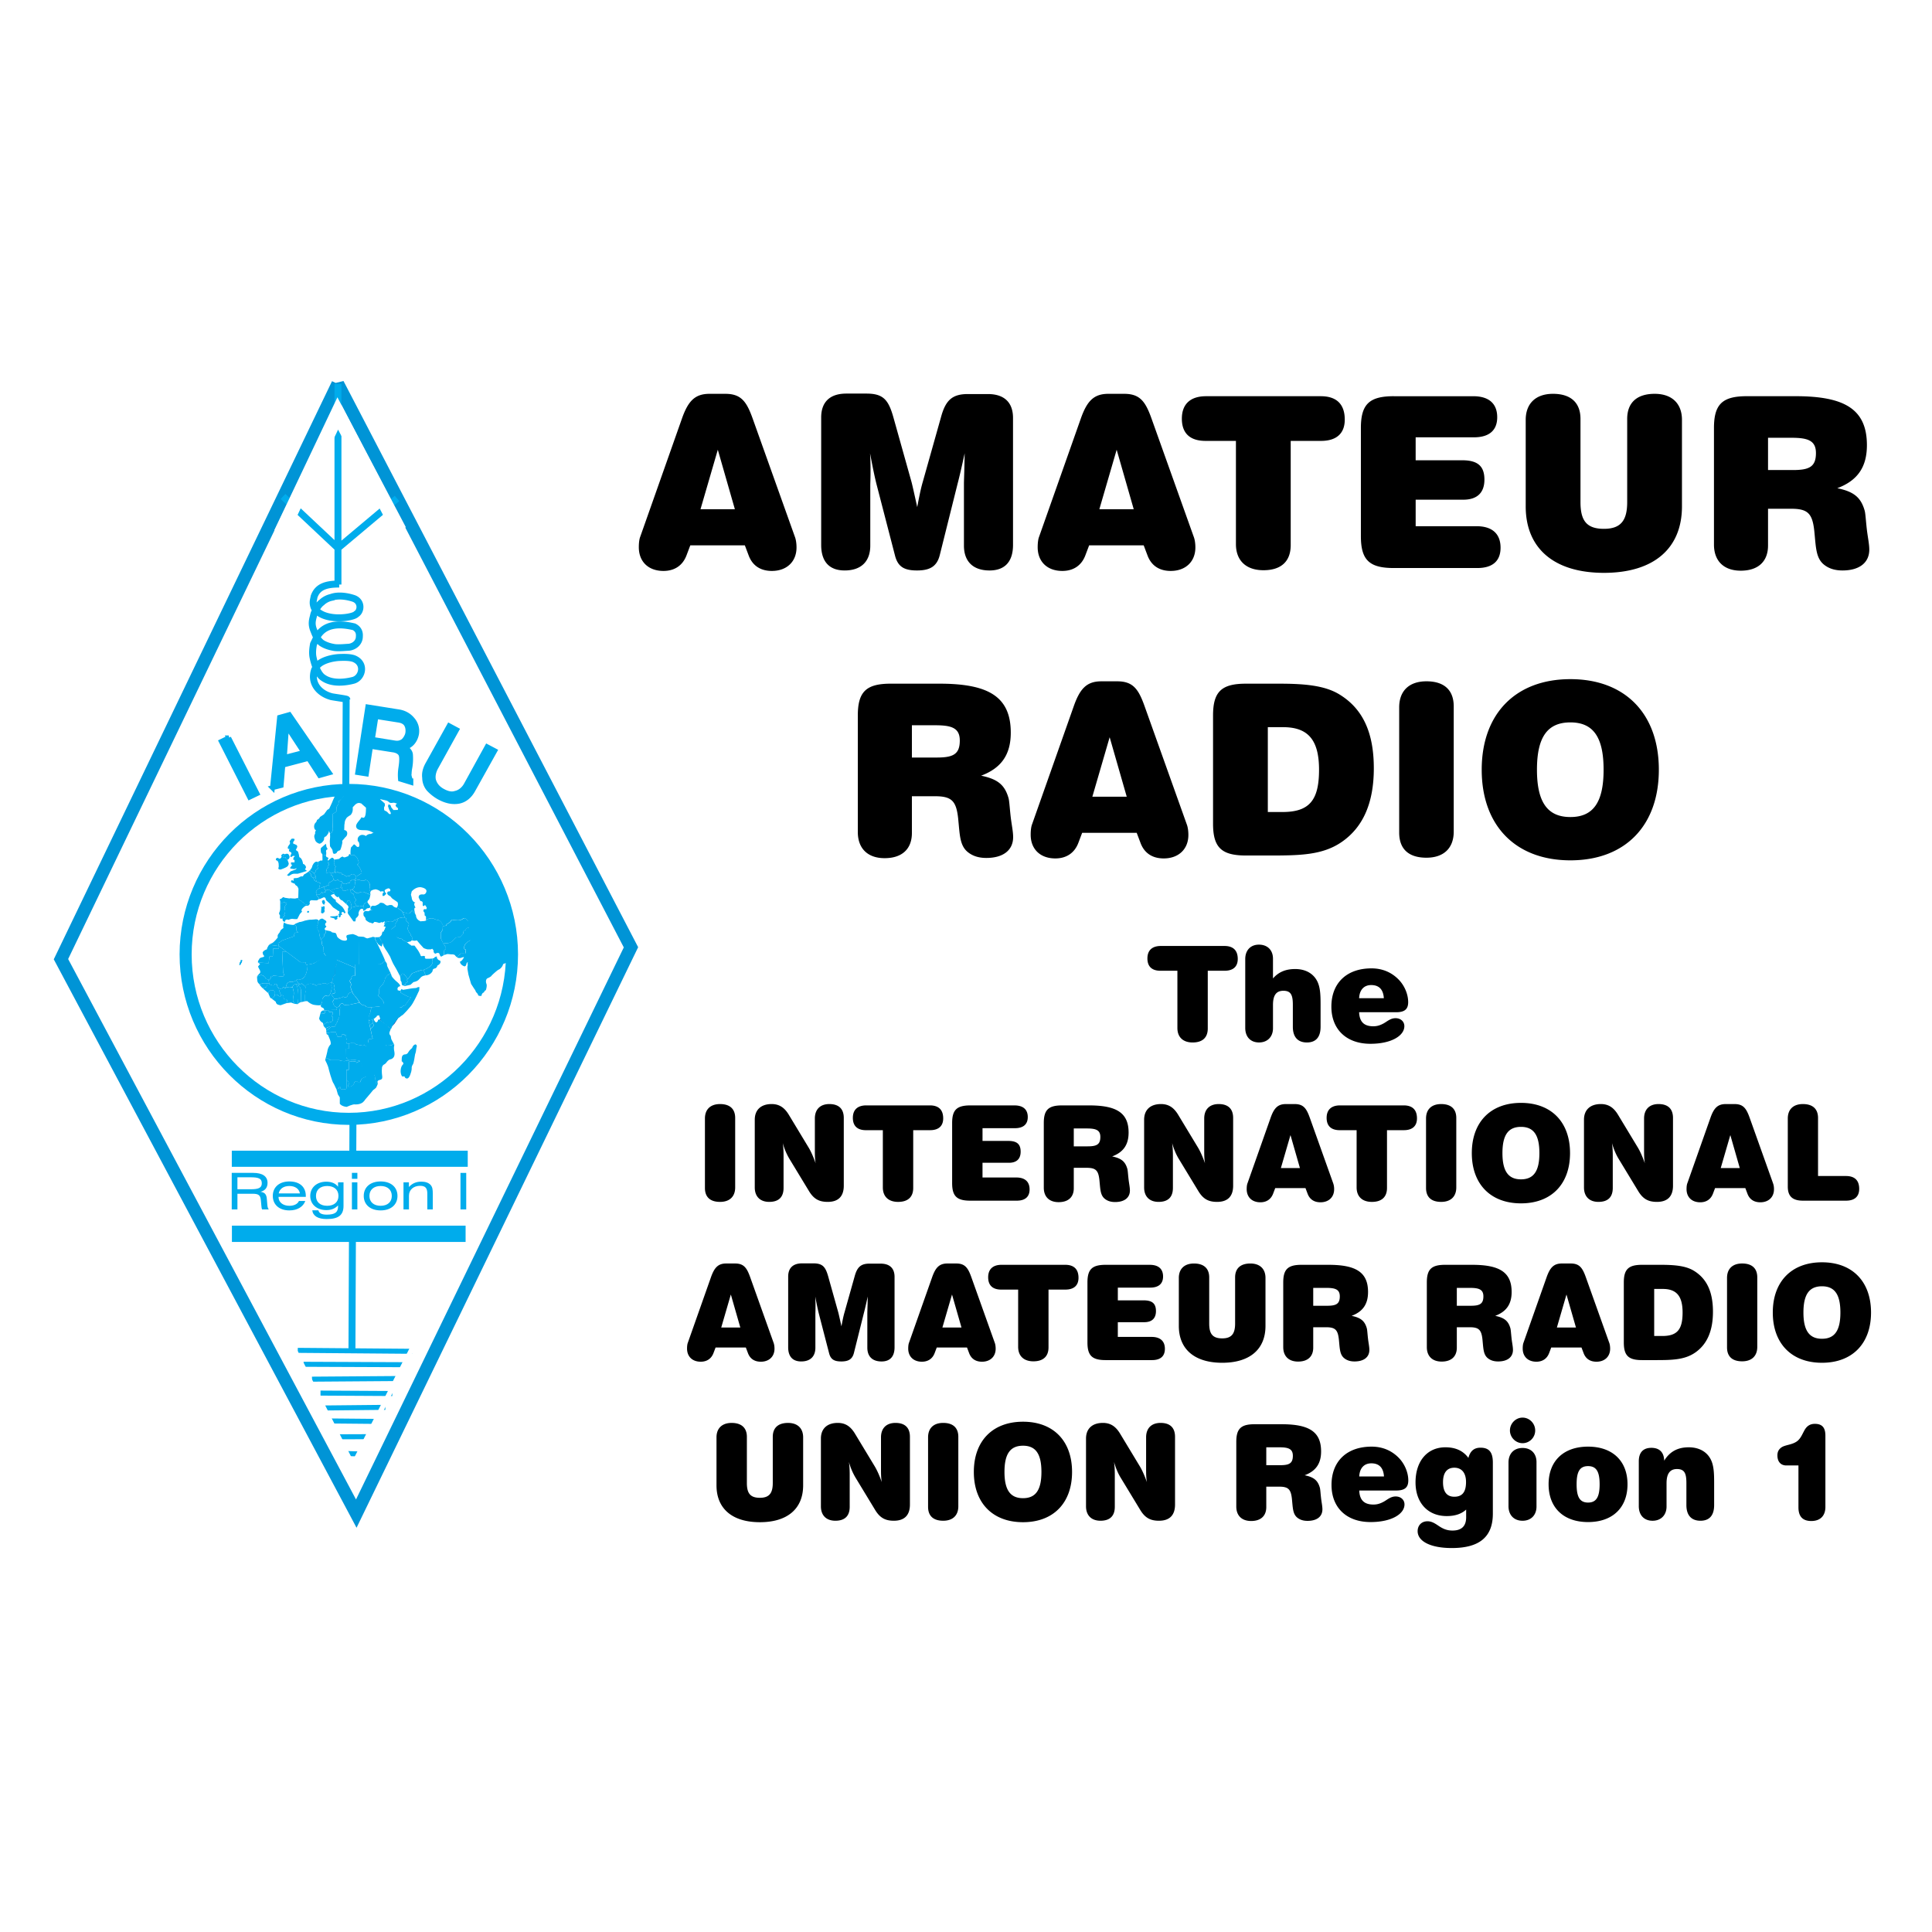 <svg xmlns="http://www.w3.org/2000/svg" width="2500" height="2500" viewBox="0 0 192.756 192.756"><path fill-rule="evenodd" clip-rule="evenodd" fill="#fff" d="M0 0h192.756v192.756H0V0z"/><path d="M69.889 50.807l1.727-5.937 1.703 5.937h-3.43zm-1.396 4.601l.379-1.001h5.441l.378 1.001c.378 1.025 1.183 1.554 2.318 1.554 1.491 0 2.46-.934 2.46-2.34 0-.453-.071-.834-.166-1.073l-4.188-11.73c-.615-1.741-1.159-2.527-2.745-2.527h-1.585c-1.49 0-2.153.763-2.768 2.527l-4.14 11.73c-.095.238-.142.62-.142 1.049 0 1.431.946 2.364 2.46 2.364 1.116 0 1.92-.552 2.298-1.554zM86.828 54.431v-6.032c0-.19.024-.644.024-1.359 0-.477 0-1.097-.047-1.812.236 1.24.449 2.337.686 3.243l1.798 6.938c.284 1.121.898 1.506 2.2 1.506 1.301 0 1.987-.41 2.271-1.53l1.774-7.105c.189-.715.426-1.74.709-3.052-.023 1.693-.071 2.694-.071 3.004v6.199c0 1.598.922 2.484 2.555 2.484 1.514 0 2.342-.862 2.342-2.555V41.7c0-1.55-.875-2.385-2.508-2.385H96.55c-1.538 0-2.2.62-2.649 2.241l-1.846 6.557c-.189.644-.354 1.479-.544 2.48-.308-1.407-.497-2.241-.568-2.503l-1.798-6.414c-.497-1.788-1.018-2.408-2.697-2.408h-2.011c-1.632 0-2.508.834-2.508 2.384V54.36c0 1.693.828 2.555 2.342 2.555 1.635 0 2.557-.887 2.557-2.484zM109.682 50.807l1.728-5.937 1.703 5.937h-3.431zm-1.396 4.601l.379-1.001h5.441l.378 1.001c.379 1.025 1.184 1.554 2.319 1.554 1.49 0 2.46-.934 2.46-2.34 0-.453-.071-.834-.166-1.073l-4.188-11.73c-.614-1.741-1.159-2.527-2.744-2.527h-1.585c-1.49 0-2.152.763-2.768 2.527l-4.141 11.73c-.095.238-.142.62-.142 1.049 0 1.431.946 2.364 2.46 2.364 1.115 0 1.918-.552 2.297-1.554zM120.28 43.988h3.029v10.3c0 1.645 1.017 2.603 2.744 2.603 1.774 0 2.721-.886 2.721-2.507V43.988h3.028c1.562 0 2.365-.763 2.365-2.122 0-1.526-.804-2.336-2.39-2.336h-11.45c-1.562 0-2.413.787-2.413 2.241.001 1.454.806 2.217 2.366 2.217zM139.065 39.529c-2.437 0-3.289.787-3.289 3.171v10.801c0 2.384.853 3.171 3.289 3.171h8.327c1.538 0 2.319-.715 2.319-2.026 0-1.383-.828-2.146-2.39-2.146h-6.08v-2.646h4.755c1.372 0 2.105-.691 2.105-2.003 0-1.383-.71-1.931-2.224-1.931h-4.637v-2.29h5.819c1.538 0 2.318-.715 2.318-2.002 0-1.359-.828-2.098-2.389-2.098h-7.923v-.001zM152.22 50.521c0 4.22 2.862 6.632 7.807 6.632s7.783-2.412 7.783-6.632V41.89c0-1.645-1.017-2.599-2.721-2.599-1.773 0-2.744.882-2.744 2.503v8.297c0 1.812-.615 2.67-2.318 2.67-1.751 0-2.342-.834-2.342-2.67v-8.297c0-1.622-.971-2.503-2.744-2.503-1.704 0-2.721.954-2.721 2.599v8.631zM176.397 54.431v-3.672h2.318c1.656 0 2.105.477 2.295 2.194.166 1.597.143 2.694.946 3.362.497.409 1.112.6 1.869.6 1.704 0 2.674-.791 2.674-2.079 0-.548-.143-1.192-.237-1.955-.118-1.025-.142-1.692-.236-1.979-.378-1.288-1.088-1.86-2.721-2.194 2.035-.763 2.957-2.122 2.957-4.292 0-3.624-2.271-4.888-7.121-4.888h-4.85c-2.437 0-3.288.787-3.288 3.171v11.635c0 1.645.993 2.603 2.673 2.603 1.728.001 2.721-.909 2.721-2.506zm0-7.535v-3.219h2.343c1.608 0 2.437.263 2.437 1.526 0 1.383-.687 1.693-2.295 1.693h-2.485zM90.98 83.113v-3.672h2.318c1.656 0 2.105.477 2.295 2.194.166 1.597.142 2.694.946 3.362.497.409 1.111.6 1.869.6 1.703 0 2.673-.791 2.673-2.079 0-.548-.142-1.192-.236-1.955-.118-1.025-.142-1.692-.236-1.979-.379-1.288-1.089-1.86-2.721-2.194 2.034-.763 2.957-2.122 2.957-4.292 0-3.624-2.271-4.888-7.121-4.888h-4.85c-2.437 0-3.289.787-3.289 3.171v11.635c0 1.645.994 2.603 2.673 2.603 1.729.002 2.722-.908 2.722-2.506zm0-7.534V72.36h2.342c1.609 0 2.437.262 2.437 1.526 0 1.383-.686 1.693-2.295 1.693H90.98zM108.984 79.489l1.727-5.937 1.704 5.937h-3.431zm-1.395 4.602l.378-1.001h5.441l.379 1.001c.378 1.025 1.183 1.554 2.318 1.554 1.49 0 2.46-.934 2.46-2.34 0-.453-.07-.834-.165-1.073l-4.188-11.73c-.615-1.741-1.159-2.527-2.745-2.527h-1.585c-1.49 0-2.152.763-2.768 2.527l-4.141 11.73c-.095.238-.142.62-.142 1.049 0 1.431.946 2.364 2.461 2.364 1.113 0 1.918-.553 2.297-1.554zM124.314 85.354h2.295c3.075 0 5.394-.023 7.334-1.407 2.082-1.478 3.123-3.886 3.123-7.295 0-3.553-1.089-5.937-3.431-7.368-1.443-.882-3.406-1.073-6.009-1.073h-3.312c-2.437 0-3.288.787-3.288 3.171v10.801c0 2.385.852 3.171 3.288 3.171zm2.177-4.339v-8.464h1.537c2.508 0 3.573 1.311 3.573 4.244 0 3.028-.946 4.22-3.644 4.22h-1.466zM145.039 82.97V70.477c0-1.621-.946-2.503-2.721-2.503-1.728 0-2.721.953-2.721 2.599v12.493c0 1.646.946 2.508 2.721 2.508 1.727-.001 2.721-.959 2.721-2.604zM147.831 76.795c0 5.579 3.383 9.041 8.848 9.041s8.824-3.461 8.824-9.041-3.359-9.036-8.824-9.036-8.848 3.457-8.848 9.036zm5.512 0c0-3.219 1.018-4.721 3.336-4.721s3.312 1.526 3.312 4.721c0 3.195-.994 4.721-3.312 4.721s-3.336-1.526-3.336-4.721zM115.789 96.853h1.68v5.712c0 .912.563 1.443 1.521 1.443.983 0 1.509-.491 1.509-1.391v-5.765h1.68c.865 0 1.312-.423 1.312-1.177 0-.846-.446-1.295-1.325-1.295h-6.35c-.866 0-1.338.436-1.338 1.243s.445 1.23 1.311 1.23zM127.006 102.591v-2.327c0-.952.315-1.415 1.036-1.415.762 0 .945.437.945 1.402v2.194c0 1.019.498 1.562 1.403 1.562.893 0 1.364-.531 1.364-1.562v-2.208c0-.952-.025-1.692-.314-2.301-.381-.793-1.168-1.256-2.217-1.256-.945 0-1.653.291-2.218.938v-1.97c0-.859-.551-1.401-1.403-1.401-.826 0-1.364.555-1.364 1.441v6.861c0 .899.524 1.457 1.377 1.457.84.002 1.391-.569 1.391-1.415zM135.6 99.59c.039-.833.485-1.31 1.206-1.31.788 0 1.207.45 1.26 1.31H135.6zm0 1.401h3.687c.84 0 1.207-.291 1.207-1.005 0-.78-.354-1.64-.945-2.248-.722-.74-1.64-1.124-2.715-1.124-2.48 0-4.002 1.468-4.002 3.821 0 2.248 1.482 3.704 3.896 3.704 2.099 0 3.385-.809 3.385-1.761 0-.449-.354-.793-.879-.793-.499 0-.826.317-1.181.516-.341.186-.644.291-1.036.291-.932.001-1.378-.449-1.417-1.401zM73.349 118.47v-6.928c0-.899-.525-1.389-1.509-1.389-.958 0-1.509.529-1.509 1.441v6.928c0 .913.524 1.391 1.509 1.391.957 0 1.509-.531 1.509-1.443zM78.176 118.522v-3.186c0-.424-.013-.847-.079-1.296a6.27 6.27 0 0 0 .669 1.587l1.941 3.199c.486.807 1.023 1.086 1.876 1.086 1.049 0 1.601-.544 1.601-1.615v-6.756c0-.912-.499-1.389-1.443-1.389-.905 0-1.443.529-1.443 1.441v3.173c0 .41 0 .847.079 1.296-.236-.661-.472-1.203-.735-1.626l-1.941-3.213c-.446-.74-.971-1.071-1.719-1.071-1.062 0-1.679.582-1.679 1.561v6.756c0 .912.538 1.443 1.443 1.443.945.001 1.43-.476 1.43-1.39zM86.402 112.759h1.679v5.711c0 .912.564 1.443 1.522 1.443.984 0 1.509-.491 1.509-1.391v-5.764h1.679c.866 0 1.312-.424 1.312-1.178 0-.846-.446-1.295-1.325-1.295h-6.35c-.866 0-1.338.436-1.338 1.242s.446 1.232 1.312 1.232zM96.818 110.286c-1.351 0-1.823.436-1.823 1.758v5.99c0 1.321.473 1.758 1.823 1.758h4.618c.853 0 1.286-.396 1.286-1.124 0-.767-.46-1.189-1.325-1.189h-3.372v-1.468h2.638c.761 0 1.167-.383 1.167-1.11 0-.767-.394-1.071-1.233-1.071h-2.571v-1.27h3.228c.853 0 1.286-.396 1.286-1.11 0-.754-.46-1.163-1.325-1.163h-4.397v-.001zM107.131 118.55v-2.037h1.285c.919 0 1.168.265 1.272 1.217.092.886.079 1.494.525 1.864.275.228.616.333 1.036.333.944 0 1.482-.438 1.482-1.152 0-.305-.079-.661-.131-1.084-.065-.569-.079-.939-.132-1.098-.21-.714-.604-1.031-1.509-1.217 1.129-.423 1.641-1.177 1.641-2.38 0-2.01-1.26-2.71-3.949-2.71h-2.689c-1.352 0-1.823.436-1.823 1.758v6.452c0 .913.551 1.443 1.482 1.443.958 0 1.51-.503 1.51-1.389zm0-4.179v-1.784h1.298c.893 0 1.352.145 1.352.846 0 .767-.38.938-1.272.938h-1.378zM117.022 118.522v-3.186c0-.424-.014-.847-.079-1.296.171.608.394 1.137.669 1.587l1.942 3.199c.485.807 1.022 1.086 1.876 1.086 1.049 0 1.601-.544 1.601-1.615v-6.756c0-.912-.499-1.389-1.443-1.389-.905 0-1.443.529-1.443 1.441v3.173c0 .41 0 .847.079 1.296-.236-.661-.473-1.203-.734-1.626l-1.942-3.213c-.446-.74-.971-1.071-1.719-1.071-1.062 0-1.679.582-1.679 1.561v6.756c0 .912.538 1.443 1.443 1.443.944.001 1.429-.476 1.429-1.39zM127.793 116.54l.958-3.293.944 3.293h-1.902zm-.773 2.552l.21-.556h3.018l.209.556c.21.568.656.861 1.286.861.826 0 1.364-.518 1.364-1.298a1.7 1.7 0 0 0-.092-.596l-2.322-6.504c-.341-.966-.643-1.402-1.521-1.402h-.879c-.826 0-1.194.424-1.535 1.402l-2.296 6.504c-.053.133-.079.344-.079.582 0 .794.525 1.312 1.365 1.312.615 0 1.062-.307 1.272-.861zM133.671 112.759h1.679v5.711c0 .912.564 1.443 1.522 1.443.983 0 1.509-.491 1.509-1.391v-5.764h1.679c.866 0 1.312-.424 1.312-1.178 0-.846-.446-1.295-1.325-1.295h-6.35c-.866 0-1.339.436-1.339 1.242s.447 1.232 1.313 1.232zM145.294 118.47v-6.928c0-.899-.524-1.389-1.508-1.389-.958 0-1.51.529-1.51 1.441v6.928c0 .913.525 1.391 1.51 1.391.957 0 1.508-.531 1.508-1.443zM146.843 115.046c0 3.094 1.876 5.013 4.906 5.013s4.894-1.919 4.894-5.013-1.863-5.012-4.894-5.012-4.906 1.918-4.906 5.012zm3.056 0c0-1.785.564-2.618 1.85-2.618s1.837.847 1.837 2.618-.552 2.617-1.837 2.617-1.85-.846-1.85-2.617zM160.906 118.522v-3.186c0-.424-.013-.847-.079-1.296.171.608.395 1.137.67 1.587l1.941 3.199c.485.807 1.023 1.086 1.876 1.086 1.05 0 1.601-.544 1.601-1.615v-6.756c0-.912-.499-1.389-1.443-1.389-.905 0-1.443.529-1.443 1.441v3.173c0 .41 0 .847.079 1.296-.236-.661-.473-1.203-.734-1.626l-1.942-3.213c-.445-.74-.971-1.071-1.719-1.071-1.062 0-1.679.582-1.679 1.561v6.756c0 .912.538 1.443 1.443 1.443.944.001 1.429-.476 1.429-1.39zM171.677 116.54l.958-3.293.944 3.293h-1.902zm-.774 2.552l.21-.556h3.018l.21.556c.209.568.655.861 1.285.861.826 0 1.364-.518 1.364-1.298a1.7 1.7 0 0 0-.092-.596l-2.321-6.504c-.342-.966-.644-1.402-1.522-1.402h-.879c-.826 0-1.194.424-1.535 1.402l-2.296 6.504c-.053.133-.078.344-.078.582 0 .794.524 1.312 1.364 1.312.616 0 1.062-.307 1.272-.861zM181.386 117.333v-5.791c0-.899-.525-1.389-1.509-1.389-.958 0-1.509.529-1.509 1.441v6.796c0 .965.473 1.401 1.509 1.401h4.303c.866 0 1.312-.423 1.312-1.177 0-.846-.445-1.282-1.324-1.282h-2.782v.001zM71.958 132.445l.958-3.292.945 3.292h-1.903zm-.774 2.552l.21-.556h3.018l.21.556c.21.568.656.861 1.286.861.827 0 1.364-.518 1.364-1.298 0-.251-.04-.463-.092-.595l-2.322-6.505c-.341-.966-.643-1.401-1.522-1.401h-.879c-.826 0-1.193.423-1.535 1.401l-2.296 6.505c-.052.132-.079.344-.079.582 0 .793.524 1.311 1.364 1.311.617 0 1.063-.305 1.273-.861zM81.351 134.455v-3.345c0-.106.013-.357.013-.754 0-.265 0-.608-.026-1.005.131.688.25 1.296.381 1.798l.997 3.848c.157.621.498.835 1.22.835s1.102-.227 1.26-.849l.983-3.939c.105-.396.236-.965.394-1.692-.013.938-.039 1.494-.039 1.666v3.438c0 .886.512 1.377 1.417 1.377.84 0 1.299-.478 1.299-1.417v-7.021c0-.859-.485-1.322-1.391-1.322h-1.115c-.853 0-1.22.344-1.469 1.243l-1.023 3.636c-.105.356-.197.819-.302 1.375-.17-.78-.275-1.243-.315-1.388l-.997-3.557c-.275-.992-.564-1.336-1.496-1.336h-1.115c-.905 0-1.391.463-1.391 1.322v7.047c0 .939.459 1.417 1.299 1.417.904 0 1.416-.491 1.416-1.377zM94.024 132.445l.958-3.292.945 3.292h-1.903zm-.774 2.552l.21-.556h3.018l.21.556c.21.568.656.861 1.286.861.826 0 1.364-.518 1.364-1.298 0-.251-.04-.463-.092-.595l-2.322-6.505c-.341-.966-.643-1.401-1.522-1.401h-.879c-.827 0-1.194.423-1.535 1.401l-2.296 6.505c-.052.132-.079.344-.079.582 0 .793.525 1.311 1.364 1.311.617 0 1.064-.305 1.273-.861zM99.901 128.664h1.68v5.712c0 .912.564 1.443 1.521 1.443.984 0 1.509-.492 1.509-1.391v-5.765h1.68c.866 0 1.312-.423 1.312-1.177 0-.847-.445-1.296-1.325-1.296h-6.35c-.865 0-1.338.437-1.338 1.243s.446 1.231 1.311 1.231zM110.318 126.191c-1.352 0-1.823.437-1.823 1.759v5.989c0 1.322.472 1.759 1.823 1.759h4.618c.853 0 1.285-.397 1.285-1.124 0-.767-.459-1.19-1.324-1.19h-3.372v-1.468h2.637c.761 0 1.168-.383 1.168-1.11 0-.767-.394-1.07-1.233-1.07h-2.571v-1.27h3.228c.853 0 1.285-.396 1.285-1.111 0-.753-.459-1.163-1.324-1.163h-4.397v-.001zM117.612 132.286c0 2.341 1.588 3.678 4.33 3.678s4.316-1.337 4.316-3.678V127.5c0-.912-.564-1.44-1.509-1.44-.984 0-1.522.488-1.522 1.388v4.602c0 1.005-.341 1.48-1.285 1.48-.971 0-1.299-.463-1.299-1.48v-4.602c0-.899-.538-1.388-1.521-1.388-.945 0-1.51.528-1.51 1.44v4.786zM131.021 134.455v-2.036h1.286c.918 0 1.167.265 1.272 1.216.092.886.078 1.494.524 1.864.275.228.617.333 1.036.333.945 0 1.482-.438 1.482-1.152 0-.304-.078-.661-.131-1.084-.065-.568-.078-.938-.131-1.098-.21-.714-.604-1.031-1.509-1.216 1.128-.424 1.64-1.178 1.64-2.381 0-2.009-1.26-2.71-3.949-2.71h-2.689c-1.351 0-1.823.437-1.823 1.759v6.452c0 .912.552 1.443 1.482 1.443.959.001 1.51-.504 1.51-1.39zm0-4.179v-1.784h1.299c.893 0 1.352.146 1.352.846 0 .767-.381.938-1.272.938h-1.379zM145.347 134.455v-2.036h1.286c.918 0 1.167.265 1.272 1.216.092.886.078 1.494.524 1.864.275.228.617.333 1.036.333.945 0 1.483-.438 1.483-1.152 0-.304-.079-.661-.132-1.084-.065-.568-.078-.938-.131-1.098-.21-.714-.604-1.031-1.509-1.216 1.128-.424 1.64-1.178 1.64-2.381 0-2.009-1.26-2.71-3.949-2.71h-2.689c-1.351 0-1.823.437-1.823 1.759v6.452c0 .912.552 1.443 1.482 1.443.959.001 1.51-.504 1.51-1.39zm0-4.179v-1.784h1.299c.893 0 1.352.146 1.352.846 0 .767-.381.938-1.272.938h-1.379zM155.331 132.445l.957-3.292.945 3.292h-1.902zm-.774 2.552l.21-.556h3.018l.21.556c.21.568.655.861 1.285.861.827 0 1.364-.518 1.364-1.298 0-.251-.039-.463-.092-.595l-2.322-6.505c-.341-.966-.643-1.401-1.521-1.401h-.879c-.826 0-1.193.423-1.535 1.401l-2.296 6.505c-.052.132-.078.344-.078.582 0 .793.524 1.311 1.364 1.311.615 0 1.062-.305 1.272-.861zM163.832 135.698h1.272c1.705 0 2.991-.014 4.066-.78 1.155-.82 1.732-2.155 1.732-4.046 0-1.971-.604-3.292-1.902-4.086-.801-.489-1.89-.595-3.332-.595h-1.837c-1.352 0-1.823.437-1.823 1.759v5.989c.001 1.323.472 1.759 1.824 1.759zm1.207-2.407v-4.693h.853c1.391 0 1.98.728 1.98 2.354 0 1.679-.524 2.34-2.02 2.34h-.813v-.001zM175.324 134.376v-6.929c0-.899-.524-1.388-1.509-1.388-.957 0-1.509.528-1.509 1.44v6.929c0 .912.525 1.391 1.509 1.391.958 0 1.509-.531 1.509-1.443zM176.872 130.951c0 3.094 1.876 5.013 4.907 5.013 3.03 0 4.894-1.919 4.894-5.013s-1.863-5.011-4.894-5.011-4.907 1.917-4.907 5.011zm3.057 0c0-1.785.564-2.618 1.851-2.618 1.285 0 1.837.847 1.837 2.618s-.552 2.618-1.837 2.618c-1.287 0-1.851-.846-1.851-2.618zM71.485 148.192c0 2.34 1.587 3.678 4.329 3.678s4.316-1.338 4.316-3.678v-4.786c0-.913-.564-1.441-1.509-1.441-.984 0-1.521.489-1.521 1.389v4.601c0 1.005-.341 1.48-1.286 1.48-.971 0-1.298-.462-1.298-1.48v-4.601c0-.899-.538-1.389-1.522-1.389-.944 0-1.509.528-1.509 1.441v4.786zM84.775 150.334v-3.187c0-.423-.013-.846-.079-1.296a6.29 6.29 0 0 0 .669 1.587l1.941 3.199c.486.807 1.023 1.087 1.876 1.087 1.049 0 1.601-.544 1.601-1.615v-6.756c0-.913-.499-1.389-1.443-1.389-.905 0-1.443.528-1.443 1.441v3.173c0 .41 0 .847.079 1.296-.236-.661-.473-1.203-.735-1.626l-1.942-3.213c-.446-.74-.971-1.071-1.718-1.071-1.063 0-1.679.582-1.679 1.561v6.756c0 .912.538 1.443 1.443 1.443.945.001 1.43-.478 1.43-1.39zM95.612 150.281v-6.928c0-.899-.525-1.389-1.509-1.389-.958 0-1.509.528-1.509 1.441v6.928c0 .912.525 1.391 1.509 1.391.958.001 1.509-.531 1.509-1.443zM97.16 146.856c0 3.094 1.876 5.014 4.906 5.014s4.894-1.92 4.894-5.014-1.863-5.011-4.894-5.011-4.906 1.918-4.906 5.011zm3.057 0c0-1.784.563-2.617 1.85-2.617s1.837.846 1.837 2.617c0 1.772-.551 2.618-1.837 2.618s-1.85-.845-1.85-2.618zM111.224 150.334v-3.187c0-.423-.013-.846-.078-1.296.17.608.393 1.138.669 1.587l1.941 3.199c.485.807 1.023 1.087 1.876 1.087 1.05 0 1.601-.544 1.601-1.615v-6.756c0-.913-.499-1.389-1.443-1.389-.905 0-1.443.528-1.443 1.441v3.173c0 .41 0 .847.079 1.296-.236-.661-.473-1.203-.734-1.626l-1.941-3.213c-.446-.74-.972-1.071-1.719-1.071-1.063 0-1.68.582-1.68 1.561v6.756c0 .912.538 1.443 1.443 1.443.943.001 1.429-.478 1.429-1.39zM126.337 150.36v-2.036h1.286c.918 0 1.167.265 1.272 1.217.092.886.078 1.494.524 1.864.275.227.617.332 1.036.332.945 0 1.482-.438 1.482-1.152 0-.304-.078-.661-.131-1.084-.065-.568-.078-.938-.131-1.098-.21-.714-.604-1.031-1.509-1.216 1.128-.423 1.64-1.177 1.64-2.38 0-2.01-1.26-2.711-3.949-2.711h-2.689c-1.351 0-1.823.437-1.823 1.759v6.452c0 .912.552 1.443 1.482 1.443.959.001 1.51-.504 1.51-1.39zm0-4.177v-1.785h1.299c.893 0 1.352.146 1.352.847 0 .767-.381.938-1.272.938h-1.379zM135.612 147.307c.039-.833.485-1.31 1.207-1.31.787 0 1.207.45 1.26 1.31h-2.467zm0 1.401h3.687c.84 0 1.207-.291 1.207-1.005 0-.78-.354-1.64-.944-2.248-.722-.74-1.641-1.124-2.716-1.124-2.479 0-4.001 1.468-4.001 3.821 0 2.248 1.482 3.704 3.896 3.704 2.099 0 3.385-.809 3.385-1.761 0-.449-.354-.793-.88-.793-.498 0-.826.317-1.181.516-.341.186-.643.291-1.036.291-.931 0-1.378-.449-1.417-1.401zM146.278 150.611v.768c0 .874-.446 1.324-1.364 1.324-.616 0-1.011-.212-1.456-.516-.354-.238-.656-.41-1.037-.41-.59 0-.983.41-.983.991 0 .979 1.233 1.68 3.411 1.68 2.755 0 4.093-1.11 4.093-3.427v-5.104c0-1.018-.367-1.48-1.233-1.48-.643 0-1.023.33-1.207 1.018-.524-.714-1.285-1.058-2.296-1.058-1.771 0-2.978 1.336-2.978 3.504 0 2.022 1.22 3.358 3.109 3.358.826.001 1.469-.211 1.941-.648zm-1.18-1.282c-.748 0-1.128-.489-1.128-1.454 0-.938.394-1.441 1.128-1.441s1.168.516 1.168 1.428c0 .992-.369 1.467-1.168 1.467zM153.297 145.878c0-.859-.538-1.414-1.391-1.414s-1.403.555-1.403 1.454v4.35c0 .899.551 1.457 1.403 1.457s1.391-.571 1.391-1.417v-4.43zm-2.65-3.159c0 .688.577 1.269 1.259 1.269.683 0 1.26-.555 1.26-1.269 0-.701-.564-1.283-1.26-1.283s-1.259.595-1.259 1.283zM154.504 148.087c0 2.326 1.482 3.77 3.937 3.77 2.453 0 3.936-1.443 3.936-3.77s-1.496-3.756-3.936-3.756c-2.441 0-3.937 1.429-3.937 3.756zm2.795 0c0-1.243.302-1.812 1.142-1.812.839 0 1.154.568 1.154 1.812 0 1.242-.315 1.824-1.154 1.824-.84 0-1.142-.582-1.142-1.824zM166.272 150.308v-2.327c0-.952.341-1.415 1.036-1.415.761 0 .944.437.944 1.402v2.194c0 1.019.499 1.562 1.404 1.562.892 0 1.364-.531 1.364-1.562v-2.208c0-.952-.026-1.692-.315-2.301-.38-.793-1.167-1.256-2.217-1.256-1.102 0-1.889.423-2.453 1.336-.014-.833-.473-1.283-1.272-1.283-.827 0-1.26.463-1.26 1.349v4.469c0 .899.524 1.457 1.378 1.457.84 0 1.391-.572 1.391-1.417zM182.12 150.348v-7.113c0-.807-.328-1.177-1.05-1.177-.445 0-.761.185-.997.568-.249.423-.394.873-.773 1.163-.499.37-1.168.357-1.549.608-.288.198-.419.449-.419.807 0 .635.341 1.005.892 1.005h1.207v4.178c0 .913.42 1.364 1.286 1.364.891 0 1.403-.518 1.403-1.403z" fill-rule="evenodd" clip-rule="evenodd"/><path fill="none" stroke="#00acec" stroke-width=".693" stroke-miterlimit="2.613" d="M35.214 111.753l-.1 22.984"/><path fill="none" stroke="#0094d6" stroke-width="1.28" stroke-miterlimit="2.613" d="M33.703 38.309L6.082 95.697l29.464 55.316 27.406-56.5-29.249-56.204z"/><path d="M32.015 64.099c.368.263.844.427 1.382.51.476.05 1.028-.017 1.412-.033.553-.066 1.044-.477 1.044-1.07 0-.099.092-.658-.537-.971-1.122-.263-3.041-.526-3.823 1.284l-.215.444c-.077.444-.123.823-.061 1.234.107.593.445 1.761 1.028 2.123.737.527 1.858.543 2.979.263.937-.23 1.305-1.728.03-2.189-.384-.115-.859-.115-1.32-.099-.614.017-1.658.214-2.195.725-.077.082.031-.099-.338.477-.491 1.366.476 2.37 1.581 2.683.031.05 1.62.239 1.62.305m-.76-11.513c-1.244 0-2.149.231-2.503 1.251-.062.362-.184.609.016 1.119.89 1.448 3.899 1.004 4.191.625.507-.296.568-1.316-.322-1.58-.568-.181-1.475-.346-2.181-.082a2.014 2.014 0 0 0-.952.51c-.261.165-.737.84-.814 1.333-.123.46-.23.855.046 1.498.169.444.369.889.707 1.152m1.689-25.789v20.013m-5.482-8.789l5.481 5.151 5.896-4.954m-5.075 19.937l-.037 9.08" fill="none" stroke="#00acec" stroke-width=".693" stroke-miterlimit="2.613"/><path d="M42.633 76.316l2.178-3.918.763.409-2.116 3.819c-.222.434-.296.905-.185 1.265.135.421.43.781.898 1.029.443.248.886.359 1.267.224.418-.087.8-.385 1.046-.806l2.116-3.844.775.41-2.178 3.906c-.332.607-.824 1.029-1.452 1.141-.664.111-1.329-.062-2.005-.446a4.412 4.412 0 0 1-.972-.781 1.789 1.789 0 0 1-.406-1.128c-.061-.424.05-.858.271-1.28zM35.682 77.085l1.009-6.56 3.113.496c.517.086.984.335 1.317.731.356.385.529.905.443 1.463-.135.694-.554 1.19-1.157 1.352.308.186.554.458.554.769a5.19 5.19 0 0 1-.086 1.364 3.845 3.845 0 0 0-.049.496c-.037.137.025.298.049.41.049.111.037.297.123.297v.161l-1.046-.322a4.64 4.64 0 0 1 .037-1.128c.086-.558.11-1.004.037-1.252-.062-.273-.394-.496-.861-.546l-2.19-.347-.418 2.753-.875-.137zM27.179 78.592l.71-7.026.977-.274 3.999 5.812-.978.274-1.104-1.707-2.556.675-.172 2.027-.876.219zM22.818 73.613l2.837 5.567-.756.363-2.826-5.567.745-.363z" fill-rule="evenodd" clip-rule="evenodd" fill="#00acec" stroke="#00acec" stroke-width=".476" stroke-miterlimit="2.613"/><path d="M37.158 73.762l2.227.36c.357.062.628-.025.85-.186.197-.174.381-.471.442-.757.049-.297.025-.607-.11-.855s-.382-.409-.775-.471l-2.276-.359-.358 2.268zM28.376 75.563l1.926-.499-1.704-2.605-.222 3.104z" fill-rule="evenodd" clip-rule="evenodd" fill="#fff" stroke="#00acec" stroke-width=".476" stroke-miterlimit="2.613"/><path fill-rule="evenodd" clip-rule="evenodd" fill="#fff" d="M32.938 115.639h3.792v7.176h-3.792v-7.176z"/><path fill="none" stroke="#00acec" stroke-width="1.609" stroke-miterlimit="2.613" d="M23.127 115.608h23.539"/><path fill="none" stroke="#00acec" stroke-width="1.625" stroke-miterlimit="2.613" d="M23.139 123.096h23.314"/><path d="M23.122 120.666h.567v-1.565h1.522c.601 0 .77.156.815.646l.05.54c.011.157.028.283.073.379h.668c-.112-.141-.129-.293-.146-.475l-.051-.591c-.034-.43-.202-.637-.624-.692.466-.131.697-.424.697-.894 0-.647-.495-.996-1.438-.996H23.12v3.648h.002zm1.859-3.208c.781 0 1.14.102 1.14.597 0 .47-.348.596-1.09.596h-1.343v-1.192h1.293v-.001zM27.79 119.413h2.72v-.096c0-.899-.613-1.444-1.641-1.444-1.006 0-1.652.57-1.652 1.444 0 .869.64 1.446 1.652 1.446.798 0 1.376-.354 1.59-.94h-.635c-.124.298-.478.479-.955.479-.641 0-1.079-.358-1.079-.869v-.02zm.017-.348c.09-.46.489-.738 1.062-.738.578 0 .972.283 1.056.738h-2.118zM34.273 120.317v-2.354h-.545v.439c-.241-.328-.641-.505-1.168-.505-.944 0-1.607.575-1.607 1.419s.657 1.416 1.613 1.416c.483 0 .848-.147 1.163-.466v.091c0 .592-.309.829-1.129.829-.5 0-.775-.142-.832-.435h-.612c.062.561.562.874 1.438.874 1.174.002 1.679-.392 1.679-1.308zm-2.747-1c0-.616.427-.99 1.118-.99.691 0 1.124.374 1.124.99 0 .611-.433.985-1.124.985-.691.001-1.118-.368-1.118-.985zM35.11 120.666h.545v-2.702h-.545v2.702zm.546-3.056v-.592h-.546v.592h.546zM36.291 119.317c0 .869.652 1.446 1.685 1.446 1.034 0 1.68-.577 1.68-1.446s-.646-1.444-1.68-1.444c-1.034 0-1.685.575-1.685 1.444zm.567 0c0-.611.433-.99 1.118-.99.686 0 1.113.379 1.113.99s-.427.985-1.113.985c-.685.001-1.118-.373-1.118-.985zM40.257 120.666h.545v-1.374c0-.601.472-.984 1.112-.984.54 0 .719.242.719.788v1.57h.545v-1.551c0-.403-.017-.687-.236-.914-.197-.202-.506-.308-.904-.308-.54 0-.933.196-1.242.535v-.465h-.539v2.703zM45.942 120.666h.574v-3.647h-.574v3.647z" fill-rule="evenodd" clip-rule="evenodd" fill="#00acec"/><path fill="none" stroke="#fff" stroke-width="1.444" stroke-miterlimit="2.613" d="M28.021 53.205l5.676-11.954 6.156 11.685"/><path d="M29.707 134.725l11.426.094m-10.855 1.296l9.971.041m-9.122 1.444l8.568-.063m-7.718 1.453l7.166.041m-6.874 1.444l6.178-.063m-5.422 1.359l4.515.042m-3.758 1.536l3.008-.011m-2.158 1.683l1.241.041" fill="none" stroke="#00acec" stroke-width=".501" stroke-miterlimit="2.613"/><path fill="none" stroke="#fff" stroke-width=".501" stroke-miterlimit="2.613" d="M29.031 134.024l6.18 12.213 6.239-12.334"/><path d="M37.503 79.16l-1.711-.165-.127.518.279.561.572.51c-.01.333.01 1.266-.442.94-.169.352-.687.699-.508 1.056.179.356.788.19 1.183.286.264.064.532.247.532.247-.106-.021-.277.097-.277.097-.277-.043-.511.204-.511.204l-.096-.075-.182-.042c-.351-.033-.469.247-.469.247-.085 0-.053.376-.053.376l.096.075.053.183c.042.312-.096.333-.096.333-.202-.021-.255-.162-.255-.162l-.171-.118-.234.258c-.085.021-.106.278-.117.494v.29c.011.064.138.054.138.054.149.021.246-.021.246-.021s.117.15.202.193c.085.054.213.44.213.44.096.247-.149.344-.149.344.17.021.373.504.373.504.17.376.063.344.063.344l-.394.258c.011.075-.085-.021-.128.032-.117.204.021.279.021.279-.16-.032-.191.054-.191.054l.096.129s.309-.204.533-.033c0 0 .479.076.426-.075 0 0 .298.032.383.257 0 0 .171.226.096.483-.074.269-.021.376.053.397l.042.032c.053-.128.096-.107.096-.107a.65.65 0 0 1 .266-.086c.192-.097.596.171.596.171l-.063.032h.096c.213-.086.32.033.32.033s-.032.053-.085.096c-.053.033-.053.15-.053.15v.139l.075.022c.191-.022.309-.29.309-.29l-.042-.011-.054-.021c-.053-.032-.042-.129-.074-.204-.032-.085.234-.204.319-.225.096-.032.213.011.245.15.021.14-.117.15-.117.15-.16-.021-.17.076-.17.076-.064.161.032.225.085.279.053.043.235.15.235.15.021.064.181.215.181.215.042.021.5.344.5.344.096.204.032.461-.096.558 0 0 .245.075.331.183 0 0 .202.054.266.257l.405.086c.085.107.298.021.298.021l.277-.301c.011.107.181.226.181.226l.128.204s-.256-.762.021-.676c0 0-.298-.44-.021-.516 0 0-.331-.042-.373-.505l-.075-.279.075-.322s.341-.44.874-.429c0 0 .65.075.597.429 0 0-.042.279-.298.3 0 0-.32-.053-.426.097 0 0-.075.107-.043.225l.17.333.128.021s.096.053.096.15v.258s.075.107.107.075c.042-.043.117-.15.17-.054l.128.204-.032.15s-.063.032-.149 0c0 0-.17.011-.149.161.021.151.106.172.106.172l.021.311s.149.043.128.193v.279c.32-.279.724-.204.799-.15.074.054.255.097.255.097.458.011.607.537.607.537v.075l.181-.01.139-.011.096-.172s.415-.161.457-.44c0 0 .203.054.277.032.075-.011.575.172.905-.161l.182-.021.149.15s.224.236.415.236h.597s-.256-.268-.192-.451c0 0-.053-.118-.138-.161-.096-.032-.139-.011-.192-.172 0 0-.042-.418.341-.375l.202.021.203-.139s.096-.119.267-.097c0 0 .373.021.5-.397 0 0 .139-.269.043-.311-.096-.043-.245-.226-.16-.322.096-.086.245-.086.245-.086s.064-.086.032-.129c-.042-.053.096-.064.213-.086.128-.032.282-.257.277-.429-.006-.183.445-.469.562-.563.089-.071.096.144.035.048-2.054-3.208-4.093-5.888-8.336-8.077.015.251-.91-.362-.921-.361l-.153.012-.211-.044-.182-.07-.209.263-.277.204c-.149.172.202.376.202.376l-.021.172-.437.011-.213-.258-.085-.236-.192-.075-.054.183.096.301.181.365c.043.215-.181.097-.181.097l-.192-.204-.277-.15s-.053-.301.021-.375c.074-.065.021-.312.021-.312l-.427-.375-.096-.279.341.128.139.118.267.107.224.193c.213.183.682-.075.682-.075l.224-.247c.212-.239-2.24-.57-2.23-.563zM47.049 92.281s-.224.118-.235.247l-.298.085-.054.193s-.266-.043-.245.333l-.33.354s-.404-.021-.521.15c-.107.172-.384.354-.384.354s-.341.171-.628.097l-.17-.043.234.375.053.064v.193s-.181.097-.192.258c0 0 0 .279.054.343 0 0 .234-.097.33-.097.106 0 .362.033.362.033s.341-.033.404.14l.16.15.319-.322s.064-.064.128-.053h.267l.106.011.063-.376-.149-.086s-.202-.537.682-.891c0 0 .235-.247.245-.354l.118-.021s-.064-.193.096-.279c0 0 .256-.086.373-.032.117.064.075-.096-.075-.14 0 0-.234 0-.213-.107 0 0-.149-.193-.373-.053 0 0-.149-.151-.075-.29l.288-.236h-.34z" fill-rule="evenodd" clip-rule="evenodd" fill="#00acec"/><path d="M48.679 93.87s-.33.183 0 .386l.096.118c.085.107.405.312 1.513.483l.053-.343-.298-.054-.863-.183-.191-.172-.31-.235z" fill-rule="evenodd" clip-rule="evenodd" fill="#33348e"/><path d="M51.199 95.892c.044-.004.022-1.301.023-1.313.003-.051-.721-.055-.721-.055-.011-.129-.149-.021-.149-.021s-.032.193-.032.247-.021.097-.021.097l-.501-.075c-.181-.075-.628-.193-.628-.193-.309-.054-.479-.333-.479-.333-.33-.172 0-.386 0-.386-.139-.162-.128-.301-.085-.473.032-.172.202-.226.202-.226l-.096-.225.107-.107c-.075-.054-.085-.311-.085-.311-.054-.215-.426-.064-.426-.064-.096-.011-.149.203-.149.203l-.224.021a.459.459 0 0 0-.373.172c-.011.096.213.096.213.096.149.054.202.204.075.15-.118-.054-.362.032-.362.032-.171.086-.107.279-.107.279l-.106.021c-.011.107-.256.354-.256.354-.874.354-.682.891-.682.891l.16.086-.064.365h-.383c-.064-.011-.128.053-.128.053l-.319.322.032.043s.202.096.426 0c0 0 .266-.097.224-.022 0 0-.203.397-.395.419 0 0-.01.311.437.472 0 0 .106.032.192-.15 0 0 .021-.236.16-.268 0 0-.064.182 0 .268 0 0-.053.15-.042.236v.172l.096.558.267.935.33.515s.085.076.16.301c0 0 .202.172.224.333 0 0 .053.054.224.054.17 0 .106-.086.106-.086s.096-.269.224-.247c0 0 .096-.225.202-.235 0 0 .149-.419.064-.634-.096-.226-.053-.526.149-.579 0 0 .288-.13.341-.216.064-.097.607-.579.714-.622.117-.032.405-.279.458-.559-.005.001.807-.329 1.003-.295zM47.603 92.281s-.266-.011-.554.01c0 0-.224.107-.235.247l-.298.086-.054.193s-.266-.043-.245.333l-.33.354s-.404-.021-.521.15c-.107.161-.384.354-.384.354s-.341.161-.628.086l-.17-.032-.181-.397-.021-.59.181-.301.021-.386.319-.021.085-.172s.427-.161.469-.44c0 0 .202.054.277.032.074-.021.575.172.906-.161l.181-.021.149.15s.245.258.394.225h.597s.021.215.042.301z" fill-rule="evenodd" clip-rule="evenodd" fill="#00acec"/><path d="M48.146 92.249s-.692.033-.756.033l-.288.236-.021.107s.043.129.096.183c0 0 .213-.151.373.053 0 0 .063-.183.597-.183 0 0-.011-.268.426-.279-.001 0-.363-.032-.427-.15z" fill-rule="evenodd" clip-rule="evenodd" fill="#33348e"/><path d="M48.136 92.249s-.682.033-.746.033l-.288.236-.021.107s.043.129.096.183c0 0 .213-.151.373.053 0 0 .063-.183.597-.183 0 0-.011-.268.426-.279-.001 0-.374-.032-.437-.15z" fill-rule="evenodd" clip-rule="evenodd" fill="#33348e"/><path d="M33.869 78.974c-.289-.016-.277.069-.392.317 0 0-.277.581-.298.655-.021.075-.33.73-.33.73l-.203.129-.319.439-.405.269c-.074.205-.298.29-.298.29a.471.471 0 0 1-.16.301c-.224.269-.096.655 0 .688.085.043.032.118.032.118-.075.021-.054.279-.054.279-.181.225-.021.537-.021.537.042.343.448.451.448.451.298-.043.458-.397.458-.397 0-.236.074-.29.074-.29.128 0 .245-.193.245-.193.224-.29.16-.44.16-.44l.117.29s.32.021.266-.611c0 0 .021-.881.011-1.17l-.063-.119.415-.257.021-.462.191-.322.054-.3.042-.011s.403-.284.384-.462l-.052-.461c.001-.003-.37.182-.323.002zM30.75 90.37s-.256-.064-.415.118c0 0-.395.269-.192.472 0 0-.213.183-.277.333l-.203.397s-.202.032-.5-.021c0 0-.288.032-.352.107 0 0-.33-.129-.362.118l-.021.075s-.224-.021-.224-.171c0 0 0-.064-.021-.097-.021-.021 0 0 0 0s.011-.064.054-.183c.043-.118.117-.107.117-.107l.075-.075-.096-.097.075-.075.042-.172v-.161l-.064-.204.043-.193.053-.129s.117-.064.117-.14c0 0 .021-.032-.054-.064l-.138-.075s-.042-.021-.053 0c-.011.021 0 0 0 0l-.277.054-.117-.032v-.097s0-.128-.053-.183c0 0 .021-.118.117-.075l.203-.171s.106-.032.16.042l.49.075.085-.021.245.021.234.011.245-.054s.139.054.096.129c0 0 .16.107.203.129 0 0 .128.043.149.086l.075.075.021-.021.139.172-.011.021.33.097.118.032-.056.054zM30.825 90.896s-.16-.022-.16.011c0 .021-.064.129.032.15.085.011.138-.053.138-.053l-.01-.108zM33.339 89.049s-.075.065-.053.065c0 0 .064 0 .042.042v.032l-.17.053-.16.076s.255.397.501.451c0 0-.043.151.074.237l.586.482.149.215.17.333-.096.107-.128-.15h-.127l-.064.097.074.171-.149.054v.129l-.106.097-.096-.075.021-.172s-.181-.128.053-.107l-.011-.279-.138-.043-.085-.075-.394-.257-.149-.172-.128-.161-.437-.408s0-.268-.213-.268l-.384.171h-.096l-.021.011.021-.107-.16-.161s-.096-.076-.075-.215h.181s.085.011.118.021l.202-.161-.042-.064.085-.021s-.032.085.054.085c.053 0 .074-.032.128-.043 0 0 .032-.032.042-.064l.064-.042s-.043.097.032.086l.032-.011s.01-.032-.011-.064c0 0-.064-.075.011-.075 0 0 .074-.011.085-.075 0 0 .053-.011.16.011 0 0 .171-.065.224.064 0-.002.267.18.384.18z" fill-rule="evenodd" clip-rule="evenodd" fill="#00acec"/><path d="M33.083 91.422l-.117.011s-.063.054.021.097l.362.097s.053.14.117.14c.063 0 .191-.075.203-.107.01-.032-.032-.107-.032-.107l.075-.129s.042-.097-.064-.075c0 0-.159.064-.223.064s-.342.009-.342.009zM32.306 90.381s-.075.118-.213.097c0 0-.042-.011-.053-.043 0 0 .043.183.011.29l-.021.354s.117.054.223.054l.011-.064s.054-.086.117-.053v-.258l-.032-.042.042-.033c0-.002.053-.227-.085-.302zM32.242 89.833s-.107-.032-.117.086c0 0 .01.214.106.268l.096.107s.053-.193.106-.193c0 0-.01-.226-.074-.258l-.053-.085-.064.075zM32.955 88.867c-.021-.075-.085-.064-.085-.064-.075-.011-.298-.011-.298-.011-.011.064-.085.075-.085.075.021-.085-.075-.053-.075-.053l.021-.076-.16-.257.181-.021.224-.129.117.043.054-.064-.021-.075v-.182c.405-.15.448-.312.448-.312s.063.021.074.086c0 0 .234.076.277-.054h.149s-.042.075.032.107c.075.043.277.043.277.043l.096.15s-.181.086-.107.29c0 0-.138.118-.096.215l-.426.054-.447.172-.075.032-.075.031z" fill-rule="evenodd" clip-rule="evenodd" fill="#00acec"/><path d="M32.039 88.588l-.191.032-.234.161-.117.236s.138-.129.117.075l-.021.129s.256 0 .298.021l.202-.161-.042-.064.085-.021s-.032.085.054.085c0 0 .17-.032.17-.107l.064-.042s-.043.097.032.086l.032-.011v-.043s-.075-.097 0-.097c0 0 .01-.097-.075-.053 0 0-.011.032.021-.076l-.16-.257-.106.054-.129.053z" fill-rule="evenodd" clip-rule="evenodd" fill="#00acec"/><path d="M31.613 89.103s-.054.118-.011.257a.2.2 0 0 0 .074.097l.149.15-.021.107-.181.118s-.404 0-.554-.021l-.149.075-.032.15s0 .021.011.054l.011.097-.106.129-.118-.032-.33-.086.011-.021-.139-.171-.021.021-.075-.075c-.021-.053-.149-.086-.149-.086-.043-.021-.203-.128-.203-.128.043-.076-.096-.129-.096-.129l.075-.054.021-.88s-.096-.258-.17-.279l-.17-.129v-.077l-.352-.15s-.128-.075.021-.225l.203.064-.032-.226.149-.043s.181.022.405-.075c0 0 .203-.15.373-.086l.128-.205.128-.064s.202-.129.33-.226c0 0 .245.29.266.29 0 0-.064.237.085.28.149.032.138.107.17.225 0 0 .107.172.203.172 0 0 .352.172.437.172 0 0-.011.064-.064.311l-.053.215h.011l-.234.172-.117.236c-.001.001.148-.117.116.076zM27.959 90.048v.59a.99.99 0 0 1-.106.43c-.032.171.075.225.075.225v.322l.128.054c.021-.011.042-.011.053-.021 0 0 .063-.021.074.054 0 0 .043-.3.171-.29l.075-.075-.096-.097.075-.075.042-.172v-.161l-.064-.204.043-.193.053-.129s.202-.129.096-.183c-.117-.054-.17-.129-.224-.097l-.277.054-.118-.032z" fill-rule="evenodd" clip-rule="evenodd" fill="#00acec"/><path d="M31.954 88.083s-.362-.086-.384-.14l-.096-.483s.043-.021.011-.075c0 0-.139-.14-.128-.279l.181-.161s-.075-.043-.042-.097l.085-.118s.127 0 .127-.054c0 0 .011-.107-.021-.215 0 0-.042-.032-.042-.053 0 0 .011-.021.064-.043 0 0 .139-.096-.011-.364l.128-.065.096-.043.096-.064.074.064.085-.096-.011-.43.373-.054-.011.107.063.097.128.032.054.118s-.117.108-.074.162c0 0-.022.139.01.204 0 0 .16.043.192.032 0 0-.171-.021-.171.064l.096.086s-.042.043-.032.097c0 .054-.106.086-.106.086s-.032.108.074.172c0 0-.192.097-.171.193l-.01.129s-.117.15 0 .193l.17-.033.106-.021.149.075v.204l.139.032.055.118.075.279s-.054.129-.128.14l-.149.107-.17.064v.182s.096.193-.149.097l-.224.129-.213.032-.203.097-.202.021c0 .001.075-.278.117-.525z" fill-rule="evenodd" clip-rule="evenodd" fill="#00acec"/><path d="M31.357 87.106s-.202-.043-.192-.118l-.255-.15.106-.129s.139-.183.139-.3c0 0 .127-.365.373-.44 0 0 .117-.011.17.033 0 0 .139.214.011.364 0 0-.127.032-.021.097 0 0 .054.204 0 .247l-.106.021-.064.086s-.075.064.021.129l-.182.16z" fill-rule="evenodd" clip-rule="evenodd" fill="#00acec"/><path d="M30.91 86.838l.255.15c-.021.064.192.118.192.118-.032.107.128.279.128.279.053.097-.053.097-.053.097-.128.043-.128.182-.128.182-.042-.139-.16-.15-.16-.15-.139-.043-.085-.269-.085-.269l-.266-.3s.096-.064.117-.107z" fill-rule="evenodd" clip-rule="evenodd" fill="#00acec"/><path d="M31.475 87.46s-.16.022-.17.204c0 0-.011.14.17.237l.096.042-.096-.483zM28.662 85.753c-.053-.011-.128-.032-.138-.075 0-.064-.042-.161-.042-.161s-.075.097-.128.064c-.054-.032-.213-.086-.096-.247l.203-.107-.224-.054-.16.129-.01.129.042.032s-.075.193-.213.215l-.213-.097-.117.054s-.096.118 0 .204c0 0 .192-.01.234.344 0 0 .022.322 0 .354-.021.021-.117.226.203.215 0 0 .554-.183.682-.322s.128-.269.117-.311a4.7 4.7 0 0 0-.14-.366z" fill-rule="evenodd" clip-rule="evenodd" fill="#00acec"/><path d="M29.354 83.692s-.191-.054-.277 0l-.191.258s.117.118 0 .301c0 0-.288.3-.128.451l.128-.022s-.149.258.053.301l.117.075.021.107s-.202.333-.042.354l.202-.129.192.021-.149.161-.021.205.128.021v.247h-.352v.204l.128.033-.16.226s-.128.107 0 .15l.33.054.181-.054.074-.043s0 .097-.127.15l-.458.172-.373.386.181.076.319-.183.181-.043h.405l.469-.139.437-.14-.202-.162s.149-.129.096-.279c0 0-.128-.268-.277-.247 0 0-.053-.558-.373-.687 0 0-.085-.602-.203-.602l-.149-.107.149-.322s-.032-.183-.085-.183c-.063 0-.138-.075-.138-.075l-.16-.032s-.075-.172 0-.226c.074-.052.16-.256.074-.278z" fill-rule="evenodd" clip-rule="evenodd" fill="#00acec"/><path d="M28.502 85.195s.255-.075.309.097c0 0 .181.172 0 .397 0 0-.032.064-.085.075 0 0-.192-.022-.203-.086 0-.064-.042-.161-.042-.161s-.075.097-.128.064c-.054-.032-.213-.086-.096-.247l.245-.139zM32.54 85.313l.011-.258s-.021-.075-.021-.14c0-.054.021-.128.117-.161.085-.043-.075-.247-.075-.247-.021-.108-.042-.301-.042-.301l-.075.021-.405.354c-.096.053-.021.483-.021.483l.138.172v.129l.373-.052zM34.451 78.964c-.035.131-.178-.072-.185.059l-.021.408s-.341.494-.426.473l-.054.3-.191.322-.021.462-.415.257.063.119v.923l-.011.494s0 .354-.266.364c0 0 .011.29.011.354 0 .075-.032.43-.032.43l.021.505.235.343.074.365.149.054.203-.086c.021-.204.341-.279.341-.279.139-.225.234-.784.234-.784l-.021-.15.32-.376c.224-.161.181-.429.181-.429-.021-.257-.298-.279-.298-.279l.021-.633s0 .204.021-.054.096-.354.17-.483c.064-.129.416-.322.416-.322.224-.226.224-.537.224-.537v-.247l.202-.215c.213-.214.405-.247.597-.172 0 0 .053-.032.032-.064 0 0-.309-.569-.298-.687 0 0-.01-.064.01-.128 0 0 .352-.272-.01-.28l-1.276-.027zM33.009 87.106l-.149-.075-.106.021-.17.033c-.117-.043 0-.193 0-.193l.01-.129c-.021-.097.171-.193.171-.193-.106-.064-.074-.172-.074-.172s.106-.032.106-.086c-.01-.054.032-.097.032-.097l-.096-.086c0-.085.171-.064.171-.064-.032.011-.192-.032-.192-.032a.213.213 0 0 1-.021-.085l.011-.118s.031.042.117-.022l.053-.064.234-.172.117.022.139.172s-.021.214.021.311c0 0-.01.032-.021.053 0 0 .011.054-.053.076 0 0-.011.064.106.139 0 0 .149.162.064.172 0 0-.117.097-.085.129 0 0 .042.043.042.064-.01.021-.042.075-.021.107s.021.043 0 .054c0 0 .032.215-.011.161l-.042-.064h-.032s-.011.032.021.064c0 0-.106.054-.128.054-.011 0-.117 0-.128.021-.012.01-.065.032-.086-.001zM39.741 90.638c.064.065.288.183.288.183.106.064.331.59.352.698.032.107-.064.064-.064.064l-.042-.075-.192.054c-.106-.054-.49.14-.49.14-.063.086-.181.097-.181.097-.085-.032-.16.107-.16.107-.213.14-.564.032-.564.032-.096-.107-.16.043-.16.043-.149.258-.192.107-.192.107.011-.032.021-.064.064-.075 0 0 .021-.086-.011-.086l-.129.053-.117.065-.085-.054s-.139.097-.256.086c0 0-.266-.107-.458-.097 0 0-.096.151-.202.151 0 0-.139-.086-.267-.086 0 0-.33-.162-.394-.29 0 0-.021-.226-.096-.258l-.106-.14s-.043-.29 0-.301c0 0 .053-.161.224-.171 0 0 .16.043.298.021 0 0 .128-.118.235-.107h.149s-.224-.022-.213-.076c0 0-.075-.225.17-.354 0 0 .213 0 .256.011 0 0 .298-.097.447-.226 0 0 .064-.183.468-.011 0 0 .096.107.288.204 0 0 .16 0 .213-.043 0 0 .288-.043.362.043 0 0 .096.161.383.215.001.001.129.022.182.076zM35.565 90.424l-.128-.269-.074-.161.106-.118s.117-.075 0-.183c0 0-.181-.15-.149-.354l-.085-.118.032-.086-.107.032-.17-.161s.042-.193-.075-.257c0 0 .032.011.191.011l.128.054s.234.322.511.301c0 0 .416-.279.725-.033l.277.107s.224.097.191.171c0 0-.032.14-.064.258 0 0-.063.161-.117.183 0 0-.139.128-.075.247 0 0-.341-.064-.426.365 0 0-.277.021-.309 0l-.032-.054-.35.065z" fill-rule="evenodd" clip-rule="evenodd" fill="#00acec"/><path d="M36.258 90.413l-.234.011s-.064.021-.106-.064l-.352.064-.256.064-.245.043s-.032.075-.021.129c0 0-.288.161-.352.365 0 0-.011.053.053.171l.522.73h.192l.053-.333s.149-.032.277-.333c0 0-.074-.15.075-.418 0 0 .139-.29.373-.128l.021-.301z" fill-rule="evenodd" clip-rule="evenodd" fill="#00acec"/><path d="M34.553 90.209l.16.15s.085.107.043.225c0 0-.053.011-.043.15v.107s-.042.128-.021.183c0 0 0-.14.352-.365 0 0 0-.118.021-.129 0 0-.107-.107-.021-.247 0 0-.032-.236-.128-.365 0 0-.096-.129-.224-.065 0 0-.032.032-.032.043l-.107.313z" fill-rule="evenodd" clip-rule="evenodd" fill="#00acec"/><path d="M33.456 89.36l-.128-.171c.032-.097-.053-.075-.053-.075l.063-.065c-.117 0-.384-.183-.384-.183-.021-.032.597-.236.597-.236l.426-.054c-.042-.118.075-.193.075-.193l.053.193.096.258.309.021s.256-.15.395-.118c.127.043.085.269.085.269l.17.161.107-.032-.032.086.085.118c-.032.204.149.354.149.354.117.108 0 .183 0 .183l-.106.118.074.161.128.269-.256.064-.245.043c-.107-.129-.021-.247-.021-.247-.011-.161-.128-.365-.128-.365-.181-.172-.256-.021-.256-.021l-.106.311-.426-.386-.096-.021s-.224-.205-.245-.355l-.128.076-.202-.163z" fill-rule="evenodd" clip-rule="evenodd" fill="#00acec"/><path d="M34.83 88.094s-.138-.022-.223.064c0 0-.022.021-.16.032l-.149-.011s-.096-.064-.117-.107c0 0-.171.075-.107.29l-.021.021s.117.408.149.451l.309.021s.192-.096.256-.107l.139-.011s.223.065.202 0c0 0 .277-.107.288-.429 0 0 .021-.365.075-.365l-.106-.193s-.064.086-.245.054c0 0-.021 0-.085.032l-.107.086c-.002 0-.012.204-.098.172z" fill-rule="evenodd" clip-rule="evenodd" fill="#00acec"/><path d="M35.533 87.417c-.064-.021-.191-.161-.191-.161-.16-.139-.416.064-.416.064s-.01.119-.042.086c-.043-.021-.224.01-.224.01l-.096.054-.011-.075h-.096l-.053-.065-.17-.086h-.117l-.032-.139h-.245l-.053-.075h-.117c-.139-.14-.16.032-.16.032-.011.107-.107-.032-.107-.032l-.01-.021-.032-.043h-.032s-.011.032.021.064c0 0-.106.054-.128.054-.011 0-.117 0-.128.021-.011.011-.064.032-.085 0v.204l.139.032.052.119.075.279s.053.021.063.064c0 0-.011.021.032.032 0 0 .213.065.255-.064h.149s-.106.161.309.15c0 0 .128.225.213.257 0 0 .213.043.277-.011 0 0 .106-.085.234-.075.128.021.117-.172.117-.172s.128-.14.192-.118c.063.032.224 0 .245-.054.021-.043.149-.086.191-.054s-.139-.075-.021-.236v-.041h.002z" fill-rule="evenodd" clip-rule="evenodd" fill="#00acec"/><path d="M34.969 85.271l-.128-.086c.021.054-.106.236-.106.236l-.33.118c-.139 0-.17-.043-.17-.043-.075-.129-.405.193-.405.193l-.468.075s-.021.214.021.311c0 0-.01.032-.021.053 0 0 .011.054-.053.076 0 0-.011.064.106.139 0 0 .149.162.064.172 0 0-.117.097-.085.129 0 0 .042.043.042.064-.01.021-.042.075-.021.107s.021.043 0 .054c0 0 .032.215-.011.161 0 0 .097.139.107.032 0 0 .021-.172.16-.032h.117l.053.075h.245l.032.139h.117l.17.086.053.065h.096l.011.075.096-.054s.181-.032.224-.01c.032.032.042-.086.042-.086s.256-.204.416-.064c0 0 .127.14.191.161.064.022.139.043.128-.032l.394-.258s.107.032-.063-.344c0 0-.203-.483-.373-.504 0 0 .245-.097.149-.344 0 0-.127-.386-.213-.44a.891.891 0 0 1-.202-.193s-.096.043-.246.021c-.001.001-.129.012-.139-.052zM35.459 87.879s.309-.204.533-.033c0 0 .479.076.426-.075 0 0 .298.032.383.257 0 0 .149.29.096.483-.074.269-.021.376.053.397l.042.032s-.053.064-.053.129c0 0 .032.215.011.247 0 0-.181-.15-.277-.161l-.203-.075s-.128-.096-.245-.096c0 0-.266-.022-.479.129 0 0-.16.053-.49-.269 0 0-.042-.064-.149-.086 0 0 .246-.172.277-.322 0 0 .042-.504.085-.494l-.01-.063zM36.684 90.048s0 .043.288.387c0 0-.085.161-.117.161 0 0-.192.011-.234.043 0 0-.096.032-.106.097 0 0-.075.065-.117.086 0 0-.128.097-.171.021l.011-.128.021-.301s.011-.193.181-.312a.353.353 0 0 1 .244-.054zM39.177 93.408l-.373.086.128.257c.043.086-.298.365-.298.365l-.458-.011.032.118.064.172s.192.333.298.473c.096.128.362.601.362.601s.17.429.309.698l.191.333c.096.14.469.88.469.88.063-.107.149-.107.149-.107l.042-.075v-.074h.011s.021.042.192.031l.394.517.063-.065s.31-.451.395-.505c0 0 .842-.364 1.076-.332l.032-.011s1.044-.301.895-.945c0 0-.054-.14 0-.182l-.277.021H42.5s-.192-.032-.075-.236l-.192-.054s-.234.097-.266-.032c-.032-.14-.256-.505-.256-.505l-.352-.483h-.339s-.043-.086-.17-.128c0 0-.341-.333-.554-.365l-.224-.183h-.149l-.49-.247-.117-.075c-.001-.001-.022.042-.139.063z" fill-rule="evenodd" clip-rule="evenodd" fill="#00acec"/><path d="M40.263 98.347a.686.686 0 0 1-.17-.097l-.032-.269-.096-.161s0-.269-.063-.44c0 0 .096-.129.149-.107 0 0 .042-.075.042-.107-.011-.032-.011-.086.064-.021 0 0 .085.021.139.011l.394.517s-.139.053-.064.171c0 0 .096.118.011.15 0 0-.085-.011-.096.021s-.106.161-.106.161l.021.043-.021.043s-.074-.032-.096 0c-.023.042-.076.085-.076.085z" fill-rule="evenodd" clip-rule="evenodd" fill="#00acec"/><path d="M42.468 97.315c-.468.043-.533.301-.724.462-.202.172-.49.204-.49.204l-.298.269-.564.129-.128-.032s.032.011.075-.075c0 0 .053-.032.096 0l.021-.043-.021-.054.085-.118s.021-.075.106-.054c0 0 .064.011.042-.086 0 0-.16-.161.021-.236 0 0 .053-.043.063-.064 0 0 .331-.493.448-.537 0 0 .799-.321 1.001-.311 0 0 .042-.011.064.032l.203.514z" fill-rule="evenodd" clip-rule="evenodd" fill="#00acec"/><path d="M43.576 95.416c.021.064.011.139.011.139.096.258.33.29.33.29.16.3-.298.504-.298.504.032.161-.202.269-.202.269-.298.032-.256.258-.256.258s-.16.407-.692.439l-.202-.515s-.021-.032-.043-.032c0 0 .98-.269.938-.848 0 0-.01-.172-.032-.204 0 0-.011-.085.042-.097 0 0 .149-.011.17-.075 0 0 .075-.118.096-.065l.138-.063zM40.604 94.009s-.128-.107-.309-.161l-.224-.183h-.149l-.49-.247-.117-.075v-.021l-.032-.075-.213-.311-.074-.162.458-.397s.042-.118.011-.15c0 0-.011-.118.032-.15 0 0 .032 0 .096-.128 0 0 .128-.226.117-.29 0 0 .192-.129.373-.097l.192-.054s.031.097.095.075c0 0 .085-.021.118.011 0 0 .053.118.032.129-.011.011-.054.075-.043.097.021.011.107.097.128.118.01.011.213.172.191.29 0 0-.17.387-.117.483 0 0 .149.397.267.429 0 0 .021.107.021.161 0 0 .085.129.138.161 0 0 .011.172.021.204l-.021.162s-.085-.011-.106.086l-.395.095z" fill-rule="evenodd" clip-rule="evenodd" fill="#00acec"/><path d="M38.25 93.548l.01-.612s0 .032.053.042c0 0 .064.183.352.086l.33-.29s0 .021.064.151c0 0 .245.343.256.386 0 0 .053.064-.118.097-.16.032-.277.054-.394.086 0 0 .171.269.128.322 0 0-.181.247-.256.257 0 0-.021 0-.021.043 0 0-.245-.011-.458-.011l-.032-.01.086-.547z" fill-rule="evenodd" clip-rule="evenodd" fill="#33348e"/><path d="M38.26 92.936l-.106.032s-.043.193-.054.226c0 0-.011.129-.245.301 0 0-.021.043.309.601 0 0 0-.515.085-.547.001-.001.001-.399.011-.613zM39.592 91.701c-.063.086-.181.097-.181.097-.085-.032-.16.107-.16.107-.213.14-.564.032-.564.032-.096-.107-.16.043-.16.043-.075.129-.117.151-.149.151 0 0-.043-.011-.043-.043 0 0 0 .064.021.086 0 0 .032.043 0 .108l-.021.042s-.032-.011-.042.129c0 0 .203-.065.17.085l-.053.064s0 .086-.021.118a.68.68 0 0 0-.075.107s-.01.107-.053.107c0 0 0 .032.053.042 0 0 .075.183.352.086l.788-.687s.042-.129.011-.15c0 0-.011-.15.032-.15.032 0 .075-.086.096-.128 0 0 .128-.236.117-.29l-.118.044zM40.423 91.583c.021 0 .053 0 .064.011 0 0 .053.118.032.129-.011.011-.054.075-.043.097.021.011.107.097.128.118.01.011.213.172.191.29 0 0-.17.387-.117.483 0 0 .149.386.267.429 0 0 .021.107.021.161 0 0 .085.129.138.161 0 0 .011.172.021.204l-.021.162.267.032.234-.032s.085.118.309.375l.352.387s.298.129.426.129h.298l.128-.064.128.14.032.226.139.14s.426-.269.458.128l.128.162.298-.162s-.032-.247-.032-.3.043-.226.203-.301c0 0 .042-.236-.053-.258l-.234-.397-.192-.386-.011-.602.181-.29.021-.451s-.149-.526-.618-.537c0 0-.181-.043-.255-.097s-.48-.129-.799.15c0 0-.01.086-.437.086-.021 0-.074.021-.074.021s-.479-.107-.501-.612l-.17-.279s-.16-.118-.181-.226l-.277.301s-.203.085-.298-.021l-.416-.086s.139.225.149.311l.075.204s.021.043-.011.064h.052zM23.975 96.274c.042-.021.053-.107.053-.107s.042-.086.074-.107c.032-.032.032-.128.032-.128l.042-.064c.032-.15-.17-.076-.17-.076v.119s-.021.054-.085.108l-.053.278a.934.934 0 0 1 .107-.023zM32.519 102.63l.032.226.426-.354s-.043-.118-.224-.021l-.266.118.032.031zM27.821 94.385l-.075-.301.202-.097.16-.139.266-.097.959-.333.032-.226c0-.204.395-.14.395-.14l-.139-.161c-.096-.064-.032-.268-.064-.429-.031-.172-.223-.205-.223-.205l.042-.032c.032-.021.075-.043.117-.075l.395-.161c.17 0 .5-.128.5-.128s.522-.129.618-.097l.395-.032s.33-.064.394.129c0 0-.074.064-.074.183v.107s-.011.204-.085.204c0 0-.053.086.011.183 0 0 .042.064.042.097s-.032.118.064.193c0 0 .063-.011.074.075 0 .096.096.837.256.848 0 0-.032.011-.011.129.011.129.074.418.074.418s.032.054.096.097c0 0 .021.161.032.258l-.053.15s.075.064.075.14c.011.064 0 .183.075.236l.181.258-1.257.687-.756.161-.043-.279-.521-.01-2.154-1.611zM25.743 96.038c-.032-.161.064-.225.128-.365.075-.128.203-.128.394-.193.203-.064 0-.204 0-.204l-.064-.225c.064-.236.426-.333.426-.333.043-.204.107-.269.107-.269a.595.595 0 0 1 .117-.183l.128.011.841.107.01.279-.447-.011s-.138-.107-.138.097c0 .193-.022.548-.022.548s.022.129-.053.118c0 0-.341-.14-.319.247l-.043.429-1.065-.053z" fill-rule="evenodd" clip-rule="evenodd" fill="#00acec"/><path d="M25.647 97.434c.085-.171.267-.333.267-.333.16-.128-.075-.461-.075-.461l-.096-.204.203-.258-.203-.14.16.011.905.043.043-.429c-.021-.387.319-.247.319-.247.075.011.053-.118.053-.118s.022-.354.022-.548c0-.204.138-.097.138-.097l.447.011-.01-.183v-.097l.735.548h-.362s-.042-.054-.042.075l.096 2.029s.096.15.096.247l-.117.15-.97-.097s-.085.107-.117.064c-.032-.053-.032-.021-.096.011 0 0 .021.236-.063.204 0 0-.128.248-.182.15-.053-.096-.234.043-.362-.279 0 0-.181-.225-.426-.204l-.363.152zM26.34 98.1s-.085-.032-.447.118c0 0 .106.193.309.375 0 0 .267-.074.341-.106.054-.032.075-.107.075-.107l-.01-.129-.011-.14-.257-.011z" fill-rule="evenodd" clip-rule="evenodd" fill="#00acec"/><path d="M25.679 97.864c-.021-.13-.032-.291-.032-.388s.021-.054.021-.054l.341-.14c.255 0 .426.204.426.204.086.184.139.184.139.184.17.042.234.106.234.106s.011.118.021.193a.98.98 0 0 0 .021.161l-.16-.021c-.19.012-.35-.009-.35-.009-.117-.032-.447.118-.447.118l-.053-.075a.42.42 0 0 1-.161-.279z" fill-rule="evenodd" clip-rule="evenodd" fill="#00acec"/><path d="M25.69 97.671l.021.139s.16-.032.288.011c.128.054.234.021.255 0 .022-.011.128-.054.149-.043.021.021.128 0 .042-.043-.096-.043-.245-.063-.287-.032-.054.021-.235.032-.267-.011-.031-.044-.201-.021-.201-.021zM27.544 100.063l-.032-.117-.415-.322s.276-.086.33-.387h.202s.256.204.341.172c0 0 .213-.258.33 0 0 0-.063.215.118.29.032.021.149-.086.213.097.064.182-.053.289-.053.289l-.575.205s-.054.01-.288-.064a.394.394 0 0 1-.171-.163z" fill-rule="evenodd" clip-rule="evenodd" fill="#00acec"/><path d="M26.776 99.119s-.032-.183.16-.278c.202-.086.245-.043.309-.022.053.011.181.044.191.183a.673.673 0 0 1-.085.419s-.053.118-.213.193c0 0-.159 0-.202-.129l-.16-.366z" fill-rule="evenodd" clip-rule="evenodd" fill="#00acec"/><path d="M26.511 98.862l-.31-.27.32-.096s.095-.032.095-.14c0-.097-.021-.247-.021-.247s.213-.011.256.032c.032.054 0 .097.138.086 0 0 .085.086.266.086s.128-.107.128-.107.139-.14.256.043c0 0-.011.269.191.354 0 0-.021.14.043.279.149.311.192.493.096.525-.106.032-.224-.097-.33-.172 0 0-.011-.011-.213 0 0 0 .128-.439-.298-.439 0 0-.331 0-.362.289l-.255-.223z" fill-rule="evenodd" clip-rule="evenodd" fill="#00acec"/><path d="M28.577 100.085s.128-.149.042-.322c0 0-.042-.106-.202-.063 0 0-.181-.064-.118-.29 0 0-.096-.236-.288-.032 0 0 .011-.118-.01-.204 0 0-.224-.418-.171-.568 0 0 .203.086.362-.032 0 0 .096-.15.171-.032 0 0 .096.118.149 0 0 0 .075-.075.245-.032.16.054.203.011.299-.011.106-.032.181.043.17.129 0 0 .138.451.075.644 0 0-.149.493-.032.655l.106.225-.33-.128-.468.061z" fill-rule="evenodd" clip-rule="evenodd" fill="#00acec"/><path d="M29.046 97.96s-.341-.043-.458.279l-.085.301s.128-.086.298-.021c0 0 .096.032.224-.011 0 0 .064-.064.16 0 0 0-.043-.054.032-.118.085-.064.021-.183.234-.183h.192s.234.043.234 0c0-.032 0-.107-.064-.097s-.128-.075-.149-.15c-.011-.075-.085-.15-.085-.15s-.245.129-.383.15h-.15z" fill-rule="evenodd" clip-rule="evenodd" fill="#00acec"/><path d="M29.44 98.207s-.128-.021-.17.107c0 0-.021.054-.064.086s-.032.043 0 .14c.032.107.075.258.085.322s.042.225.011.407c0 0-.085.279-.075.559l.149.321.32.033s.053-.365.074-.612c.011-.247-.032-.708-.032-.708l-.096-.526-.086-.118-.116-.011z" fill-rule="evenodd" clip-rule="evenodd" fill="#00acec"/><path d="M29.547 98.218s.106-.021.255.021c0 0-.032.15.064.193 0 0 .148.086.16.418 0 0 .032 1.106 0 1.139 0 0-.16.032-.202.096l-.128.098s.085-.591.064-.881c-.021-.301-.011-.439-.054-.59l-.053-.322s-.064-.172-.106-.172z" fill-rule="evenodd" clip-rule="evenodd" fill="#00acec"/><path d="M30.026 99.989c.021-.012.021-1.053 0-1.225-.032-.16-.075-.257-.149-.3-.064-.054-.107-.14-.075-.226l.235-.021.031-.118.213.172s.394.183.213.72c0 0-.085.203-.063.622l-.011.29-.394.086zM26.852 94.267c.01-.021.032-.032.042-.053l.203-.097c.224-.064.617-.59.617-.59-.096-.301.203-.44.234-.601.032-.172.331-.333.331-.333-.064-.333.063-.559.063-.559s.16.129.33.161c0 0 .554.129.661.064 0 0 .192.032.223.205.032.161-.031.365.064.429l.139.161s-.395-.064-.395.14l-.032.226-.959.333-.266.097-.16.139-.202.097.075.301-.968-.12zM31.794 91.862s-.074.064-.085.183v.118s-.011.193-.085.205c0 0-.042.086.011.171 0 0 .042.064.042.097s-.021.129.064.193c0 0 .063-.011.074.085.011.032.085.698.224.806 0 0 .341-.258.32-.365 0 0-.107-.161.042-.183.149-.011.096-.279.042-.397 0 0-.117-.085 0-.204l.096-.086s.053-.085-.011-.096c0 0-.128-.064-.075-.236 0 0 .064-.118.128-.15l-.064-.14-.298-.193s-.096-.064-.266.032c.001-.001-.105.074-.159.16z" fill-rule="evenodd" clip-rule="evenodd" fill="#00acec"/><path d="M35.854 93.44l-.139-.021c-.096-.097-.501-.226-.501-.226s-.352.032-.554.097c-.202.064-.032.365-.032.365.032.3-.458.193-.628.096-.16-.096-.362-.225-.394-.397a.627.627 0 0 0-.128-.269l-.362-.064c-.064-.129-.395-.162-.395-.162l-.255-.064s.085.279.011.323c0 0-.011.032-.075.053-.053.021-.063-.011-.074.097l.021.075s.042.032-.053.129c-.085.097-.256.247-.256.247s.021 0 .032.064.074.515.074.515.064.043.096.14.032.312-.021.365c0 0 .085.064.085.258l.245.376s.106-.043.213.064c0 0 .139.15.149.226l.532-.022 2.003.849v-.321h.394l.012-2.793zM33.104 98.046c-.191-.054-.479.14-.479.14-.266-.215-.66.021-.66.021-.203-.14-.416.15-.416.15-.085-.14-.394-.183-.394-.183s-.032-.043-.213-.032c-.362 0-.49.29-.49.29s.117.215.063.472c0 0-.117.226-.096.44l-.011.548.256-.011s.245.258.618.364c0 0 .511.097.725.032l.138-.332.011-.269s.267-.516.512-.301c0 0 .202.107.362-.462 0 0 .064-.225.064-.429-.064-.159.01-.438.01-.438z" fill-rule="evenodd" clip-rule="evenodd" fill="#00acec"/><path d="M33.158 97.896l.031-.247s-.031-.269.267-.419c0 0-.064-.815.117-.966 0 0-.171-.376-.139-.559l-.521.011s-.118-.257-.288-.29l.533 2.47z" fill-rule="evenodd" clip-rule="evenodd" fill="#33348e"/><path d="M32.557 95.322l-1.263.802s-.564.118-.607.108c0 0 .011.933-.426 1.362 0 0-.181.129-.341.118 0 0-.244-.032-.276 0l-.075.097s.085.14.118.183c0 0 0 .097.128.129 0 0 .053 0 .053.043v.054h.171l.031-.118s.245.204.267.204c.032.011.064.075.128.14 0 0 .127-.29.49-.301.181 0 .224.032.224.032s.309.054.383.183c0 0 .213-.279.416-.15 0 0 .394-.236.66-.011 0 0 .288-.193.479-.15l.074-.397s-.031-.269.267-.419c0 0-.064-.815.117-.966 0 0 .109-.605-.072-.638l-.522-.094c-.002-.001-.211-.264-.424-.211zM33.104 98.057s-.075.269-.011.44c0 .193-.064.43-.064.43-.16.558-.362.461-.362.461-.245-.215-.512.301-.512.301l-.011.269-.138.333s-.042.203.181.246c0 0 .202.076.139.279 0 0 .82-.075 1.278-.054 0 0-.021-.097.021-.226 0 0-.394-.16-.416-.579l-.063-.032.063-.032s.203-.247.064-.408c0 0-.213-.075-.117-.354 0 0 .33.032.298-.226 0 0-.213-.289-.117-.482 0 0 .021-.279-.106-.354l-.127-.012z" fill-rule="evenodd" clip-rule="evenodd" fill="#00acec"/><path d="M33.445 95.705l1.992.849-.021.815s-.33-.086-.341.118c0 0 0 .161-.053.215-.053.043-.181.107-.117.226.063.118 0 .054 0 .054s.138.15.117.226c-.021.086-.064.269-.032.365.032.106.128.407.128.407s-.373.075-.405.247c0 0-.032.344-.352.258 0 0-.181-.097-.181 0 0 0-.298.15-.853.183 0 0 .011-.161-.117-.215 0 0-.128-.15-.053-.312 0 0 .255.054.298-.172 0 0-.021-.118-.096-.257-.075-.14-.043-.204-.021-.279.032-.086-.053-.29-.053-.29s-.053-.107-.181-.075c0 0 .043-.107.096-.43 0 0-.096-.193.256-.408 0 0-.085-.869.117-.966 0 0-.171-.354-.128-.559z" fill-rule="evenodd" clip-rule="evenodd" fill="#00acec"/><path d="M38.41 95.813s-.192.322-.522.397h-2.439l-.011 1.148s-.331-.086-.352.118c0 0 0 .15-.042.215 0 0-.149.097-.138.161 0 0 .042.14.096.226 0 0 .053.075.032.183 0 0-.064.193-.011.375l.117.333s.192.365.33.451c0 0 .416.526.437.644 0 0 .224.258.416.227 0 0 .139.021.224.16 0 0 .479.064.618.022 0 0 1.161-.044 1.172-.205l-.064-.311s-.309-.483-.447-.526c0 0-.203-.14-.021-.247 0 0 .032-.215 0-.419 0 0 .053-.3.362-.515 0 0 .266-.408.245-.623 0 0 .234-.364.309-.364.085 0 .245-.193.245-.193s-.245-.473-.277-.559c-.032-.075-.085-.15-.075-.278 0 0 0-.151-.149-.28l-.055-.14z" fill-rule="evenodd" clip-rule="evenodd" fill="#00acec"/><path d="M35.118 98.969s-.384.097-.405.247c-.032.15-.074.247-.181.279 0 0-.213.011-.256-.043 0 0-.064-.043-.096.032 0 0-.395.15-.543.161l-.309.021s-.021.161-.117.236c0 0-.085-.011-.042.043 0 0 .064-.011.064.085 0 .087.043.236.16.345l.234.172.224-.183s.085-.28.352-.269c0 0 .096.118.117.203 0 0 .309-.085.501-.043l.5-.117.543-.118s-.213-.387-.437-.623c0 .001-.256-.299-.309-.428zM32.423 100.815l.405-.043s-.011.183.011.204c.032.011.351 0 .351 0s.021.183 0 .258c0 0-.117 0-.096.075.011.086 0 .14 0 .14l.117.011s.032.322-.053.43c-.096.096-.448.139-.448.139l-.042-.106-.054.106-.17.075s-.149.204-.17.204l-.032-.161s-.011-.106-.085-.129c0 0-.224-.096-.309-.375 0 0-.032-.011 0-.064l.128-.494.352.021s.074.021.085-.064l.01-.227z" fill-rule="evenodd" clip-rule="evenodd" fill="#00acec"/><path d="M32.327 100.815s-.256-.054-.352.269l.373.011s.053-.011.064-.054c.011-.054.011-.226.011-.226h-.096zM32.487 102.598s.053.075 0 0l-.192-.226-.021-.075.117-.118s.032-.097.149-.117l.074-.033.054-.117.042.117s.341-.031.448-.15c0 0 .085-.074.053-.429h-.117s-.032-.215.043-.215h.053s.021-.215 0-.258l-.351-.011s-.021-.172-.021-.193c0 0 .756-.054.81-.011 0 0-.117-.192.117-.3 0 0 .106-.065.139-.119 0 0 .053.022.053.184 0 0-.075.386-.053.547 0 0 0 .462-.118.559 0 0-.181.515-.255.559 0 0-.054.235-.171.268 0 0-.224-.075-.277 0l-.085.043-.054-.032c-.001-.002-.033-.11-.437.127zM32.572 103.049l.341-.032c.117-.064.597-.043.597-.043l.148.44.395.054c0-.118.064-.247.064-.247l.234-.022.011.086h.182a.83.83 0 0 0 .032.398c.106.117 0 .418 0 .418l.266.011s-.032.419 0 .505l-.309.011.011.858s.053.183.352.301c0 0-.437.054-.533.086 0 0-.426-.021-.49-.097h-.81s-.181 0-.224-.118c0 0-.138-.086-.362-.021 0 0 .181-.676.192-.805 0 0 .053-.333.266-.58 0 0 .16-.054-.032-.568l-.171-.419-.149-.097-.011-.119z" fill-rule="evenodd" clip-rule="evenodd" fill="#00acec"/><path d="M32.551 102.855l.426-.354s.106-.107.276-.075c0 0 .107.118.203-.086 0 0 .032-.14.17-.343l.138-.365s.054-.043.085-.236c0 0 .053-.204.032-.387 0 0 0-.183.042-.365 0 0 .053-.215-.042-.301 0 0 .053-.246.33-.235 0 0 .106.139.117.203 0 0 .277-.085.468-.054 0 0 .139-.021.213-.042l.863-.184s.117.194.383.269c0 0 .16-.032.288.162 0 0 .224.031.533.031 0 0-.064.107-.053.205 0 0-.096.128-.064.268 0 0-.085.312-.16.43v.526s.331 1.492.362 1.663c.032.161-.479-.096-.426.333 0 0 .181.516.255.591l.245.021.021.279s-.309.053-.597-.236l-.16-.247s-.149.032-.149-.118c0 0-.032.14-.149.118 0 0-.543-.097-.639-.118-.032 0-.106-.075-.106-.075s-.054-.086-.224-.054c0 0-.191-.032-.394.032l-.266-.011s.106-.301 0-.418c0 0-.075-.215-.032-.398h-.182l-.011-.086-.234.022s-.064.129-.064.247l-.395-.054-.148-.44s-.48-.021-.597.043l-.341.032-.017-.193z" fill-rule="evenodd" clip-rule="evenodd" fill="#00acec"/><path d="M37.163 103.585c.032.161-.479-.096-.426.333 0 0 .181.516.255.591l.245.021.021.279s-.309.053-.597-.236l-.16-.247s-.149.032-.149-.118c0 0-.032.14-.149.118 0 0-.543-.097-.639-.118-.032 0-.106-.075-.106-.075s-.054-.086-.224-.054c0 0-.191-.032-.394.032 0 0-.043.44 0 .505l-.309.011.011.858s.096.236.352.301c0 0 .191-.032.511-.032.032 0 .405.064.575.086 0 0 .671.097.682-.3l1.438-.312v-.418l-.032-.161.075-.118s-.107-.826-.64-.848l-.34-.098z" fill-rule="evenodd" clip-rule="evenodd" fill="#00acec"/><path d="M34.884 105.786s-.426.054-.533.086c0 0-.426-.021-.49-.097h-.81s-.181 0-.224-.118c0 0-.138-.086-.362-.021l-.011.15s.277.526.331.826c0 0 .33 1.321.522 1.525 0 0 .213.439.255.536l.213-.064s.075-.129.075-.172c0 0 .075-.031.096.011 0 0 0 .193.053.215 0 0 .5.097.564-.064v-1.856l.245-.022v-.794s.533-.075.661-.021c0 0 .128.064.096.129 0 0 .352-.204.437-.183 0 0-.49-.107-.682-.097l-.436.031z" fill-rule="evenodd" clip-rule="evenodd" fill="#00acec"/><path d="M36.45 106.763l-.085-.01c.085-.033-.181-.344-.181-.344-.096-.054-.181-.548-.181-.548-.064-.032-.437.183-.437.183.032-.269-.757-.107-.757-.107v.794l-.245.022v.998s.277.097.224.461c0 0-.149.087-.042.215 0 0 .309.054.522-.225 0 0 .085-.15.096-.236 0 0 .213-.183.362.021 0 0 .106.075.181.043 0 0 .117-.397.298-.473 0 0 .331-.107.352-.204 0 0 .192-.086.224-.193 0 0-.032-.107-.149-.171-.001 0-.161.053-.182-.226zM39.773 101.535l.437-.301s.725-.698.98-1.159c.267-.462.501-.988.501-.988l.128-.269.032-.332h-.16s-.107.097-.298.097c-.203 0-.788.107-.788.107l-.395.064s-.085-.032-.139-.086l-.138.182.064.064-.064.086.192.129.607.322.266.032-.575.806-.277.106-.053.107-.277-.011-.127.269v.623l.084.152z" fill-rule="evenodd" clip-rule="evenodd" fill="#00acec"/><path d="M39.06 102.426l.298-.29.362-.568.054-.032-.085-.15v-.623l.127-.269-.063-.107-.362.064-.139.162-.352-.043-.309-.279-.256-.022s.011.075-.341.129l.032.107.085.526-.288.301s.235.226.042.408l.841.579s-.021.075.075.14l.213.14.066-.173z" fill-rule="evenodd" clip-rule="evenodd" fill="#33348e"/><path d="M37.078 100.493s-.075.098-.053.205c0 0-.096.128-.064.257 0 0-.096.279-.17.419 0 0-.042.365.032.43 0 0 .288-.032.479-.15l.277-.226s-.043-.118.234-.118l.298-.279-.085-.451s.021-.172-.064-.172c0 0-.394.043-.437.055l-.362.011-.085.019zM38.953 97.069s-.149.193-.234.193c-.085 0-.309.364-.309.364.011.215-.245.623-.245.623a.876.876 0 0 0-.362.515c.032.204 0 .419 0 .419-.181.107.021.247.021.247.127.043.447.526.447.526l.064.311.256.022.309.279.352.043.139-.162.362-.064.063.107.288.011.042-.107.288-.106.575-.806-.266-.032-.607-.322-.202-.129.064-.086-.064-.064-.256-.053-.021-.215.149-.183.032.054.085-.086s.042-.129-.405-.483c0 0-.437-.397-.458-.559 0 0-.011-.075-.054-.14l-.053-.117z" fill-rule="evenodd" clip-rule="evenodd" fill="#00acec"/><path d="M36.801 101.825l.352-.118s.054.064.043.085c0 0 .096.236-.053.312 0 0-.117.032-.117.087 0 0 0-.012-.075-.022l-.096-.011c-.001-.001-.096-.236-.054-.333z" fill-rule="evenodd" clip-rule="evenodd" fill="#00acec"/><path d="M37.185 102.05s-.053.021-.106.086c0 0-.064 0-.053.055 0 0-.139-.055-.17-.033l.117.483s.288-.204.319-.397c-.001-.001-.107-.108-.107-.194z" fill-rule="evenodd" clip-rule="evenodd" fill="#00acec"/><path d="M37.877 101.739l-.16-.011s0 .269-.213.269c0 0-.213-.14-.191-.333l-.149.054s.054.086.054.193c0 0 .042.086-.021.15 0 0 .011.129.106.182 0 0 .021.14-.33.408l.191.934s.33.119.437.107c0 0 .32-.182.5.29 0 0 .054.172.128.333l.256.011.053-.043.042.043.373-.021.352-.129-.267-.504-.063-.333s-.182-.141-.107-.365l.138-.365-.213-.14s-.106-.075-.074-.14l-.842-.59z" fill-rule="evenodd" clip-rule="evenodd" fill="#00acec"/><path d="M37.334 107.074l.106-.14.213-.172.149-.225.053-.301-.042-.301.021-.236-.203-.14-.181-.054v-.129l.65-.15v-.418l-.032-.161.075-.118.074.15h.064c.021.225.203.225.203.225v-.139l-.064-.107c-.064-.011-.107-.118-.107-.118l-.085-.226.256.011.053-.043.042.043.395-.021.33-.129.032.054-.011.118c-.064.269.021.591.021.591.128.729-.448.762-.448.762-.16.064-.288.226-.288.226-.138.226-.298.279-.298.279-.191.107-.202.312-.202.312-.053.396.021.848.021.848.021.097-.011.236-.011.236-.063.14-.298.161-.298.161-.181.063-.16.172-.16.172-.011.042.021.107.021.107.011.063-.053.075-.053.075l-.106.01c-.032-.429-.117-.396-.117-.396.042-.397-.117-.58-.117-.58l.044-.076z" fill-rule="evenodd" clip-rule="evenodd" fill="#00acec"/><path d="M36.791 107.139c-.042.118-.235.204-.235.204-.021.097-.341.193-.341.193-.181.086-.298.482-.298.482-.085.033-.182-.053-.182-.053-.149-.193-.362-.011-.362-.011-.021.075-.096.225-.096.225-.224.291-.533.237-.533.237-.096-.129.053-.215.053-.215.043-.365-.234-.462-.234-.462v.849s-.021.117-.298.096l-.213-.021s-.085.011-.085-.097l-.021-.129s-.075-.053-.085-.011l-.075.183-.224.054.149.526.191.301v.633s.16.258.682.312c0 0 .661-.301.831-.247 0 0 .438.043.767-.193 0 0 .213-.192.234-.269 0 0 .554-.644.554-.654.011-.011.255-.312.255-.312s.298-.203.32-.289c0 0 .149-.291.149-.376l-.171.021s-.011-.376-.117-.397c0 0 .053-.376-.074-.494l-.043-.086h-.498z" fill-rule="evenodd" clip-rule="evenodd" fill="#00acec"/><path d="M37.366 107.74s.01-.032.042-.021c0 0 .106.021.117.397 0 0-.075.149-.181.063 0 .001-.159-.224.022-.439zM36.193 108.792l.086-.107s-.032-.096.085-.075l.053-.043.213.15-.139.183s-.042.172-.117.15l-.181-.258z" fill-rule="evenodd" clip-rule="evenodd" fill="#00acec"/><path d="M35.992 105.851c.703.032.671-.311.671-.311l.788-.183v.149l.181.054.192.14-.011.258.032.29-.053.301-.149.214-.224.183-.096.129-.032.075h-.522s-.021-.097-.138-.172c0 0-.149.043-.16-.139l-.021-.086-.096-.011s.032-.022-.021-.118c-.042-.098-.213-.247-.256-.408l-.085-.365s.096.505.181.548c0 0 .277.321.181.344l.096.011c.011.278.181.225.181.225a.381.381 0 0 1 .138.172l-.777-1.3z" fill-rule="evenodd" clip-rule="evenodd" fill="#33348e"/><path d="M28.556 94.933h-.362s-.042-.043-.042.032l.096 2.071s.106.173.096.247l-.117.15-.97-.097s-.053.075-.096.075l-.042-.043-.043.021-.032.021s.021.183-.042.204h-.021s-.118.236-.171.161c0 0 .032.354.053.376 0 0-.032.075.128.075 0 0 .107.086.234.086 0 0 .203.021.16-.107 0 0 .139-.14.256.043 0 0-.021.258.202.354 0 0 .192.086.352-.032 0 0 .054-.097.128-.075l.064.064s.085.074.117-.021c0 0 .085-.43.203-.473 0 0 .117-.129.33-.107a.867.867 0 0 0 .532-.15l.075-.097s.213.011.426-.021c0 0 .298-.075.437-.482 0 0 .192-.43.181-.945l-.149.021-.043-.279-.521-.01-1.419-1.062zM35.842 96.232V93.44s.383.011.49.043c0 0 .149.107.319.14l.447-.118s.096-.086.32.021c0 0-.032.171.106.375 0 0 .853 1.739.884 1.922 0 0-.16.279-.522.397l-2.044.012z" fill-rule="evenodd" clip-rule="evenodd" fill="#00acec"/><path d="M37.419 93.505l.011.15s.128.343.181.397l.085.075.042.096.085.043.075.065.085.042.043.054s.063.032.096-.096l.042-.236s-.298-.494-.309-.601c0 0-.351.032-.436.011zM41.446 104.197s-.224.032-.331.365c0 0-.255.193-.373.408-.106.225-.298.225-.298.225s-.362-.032-.362.408c0 .451-.042.193.106.376.149.193-.032.226-.106.376-.075.149-.224.634.032 1.041h.181c.192 0 0 0 .117.118.106.107.33.215.511-.269.191-.483.149-.708.149-.708s0-.183.117-.333c.107-.15.181-.784.224-1.01 0 0 .107-.29.107-.482.001-.182.181-.45-.074-.515z" fill-rule="evenodd" clip-rule="evenodd" fill="#00acec"/><path d="M34.801 78.812c8.968 0 16.281 7.371 16.281 16.408s-7.313 16.407-16.281 16.407c-8.967 0-16.281-7.37-16.281-16.407s7.313-16.408 16.281-16.408z" fill="none" stroke="#00acec" stroke-width="1.203" stroke-miterlimit="2.613"/><path fill-rule="evenodd" clip-rule="evenodd" fill="#00acec" d="M46.562 90.781l2.918-2.722 1.641 7.291-4.094-.819-.465-3.75zM37.687 103.12l1.185 1.928-1.181 1.987-1.056.673-.976-2.448 2.028-2.14zM37.893 100.172l-.043 1.171.123.462 1.048.841.116-.278.622-.834.152-.081-.015-1.112-2.003-.169zM38.17 93.036l.955-.346.505.77-.87.888-.73-.338.14-.974z"/></svg>